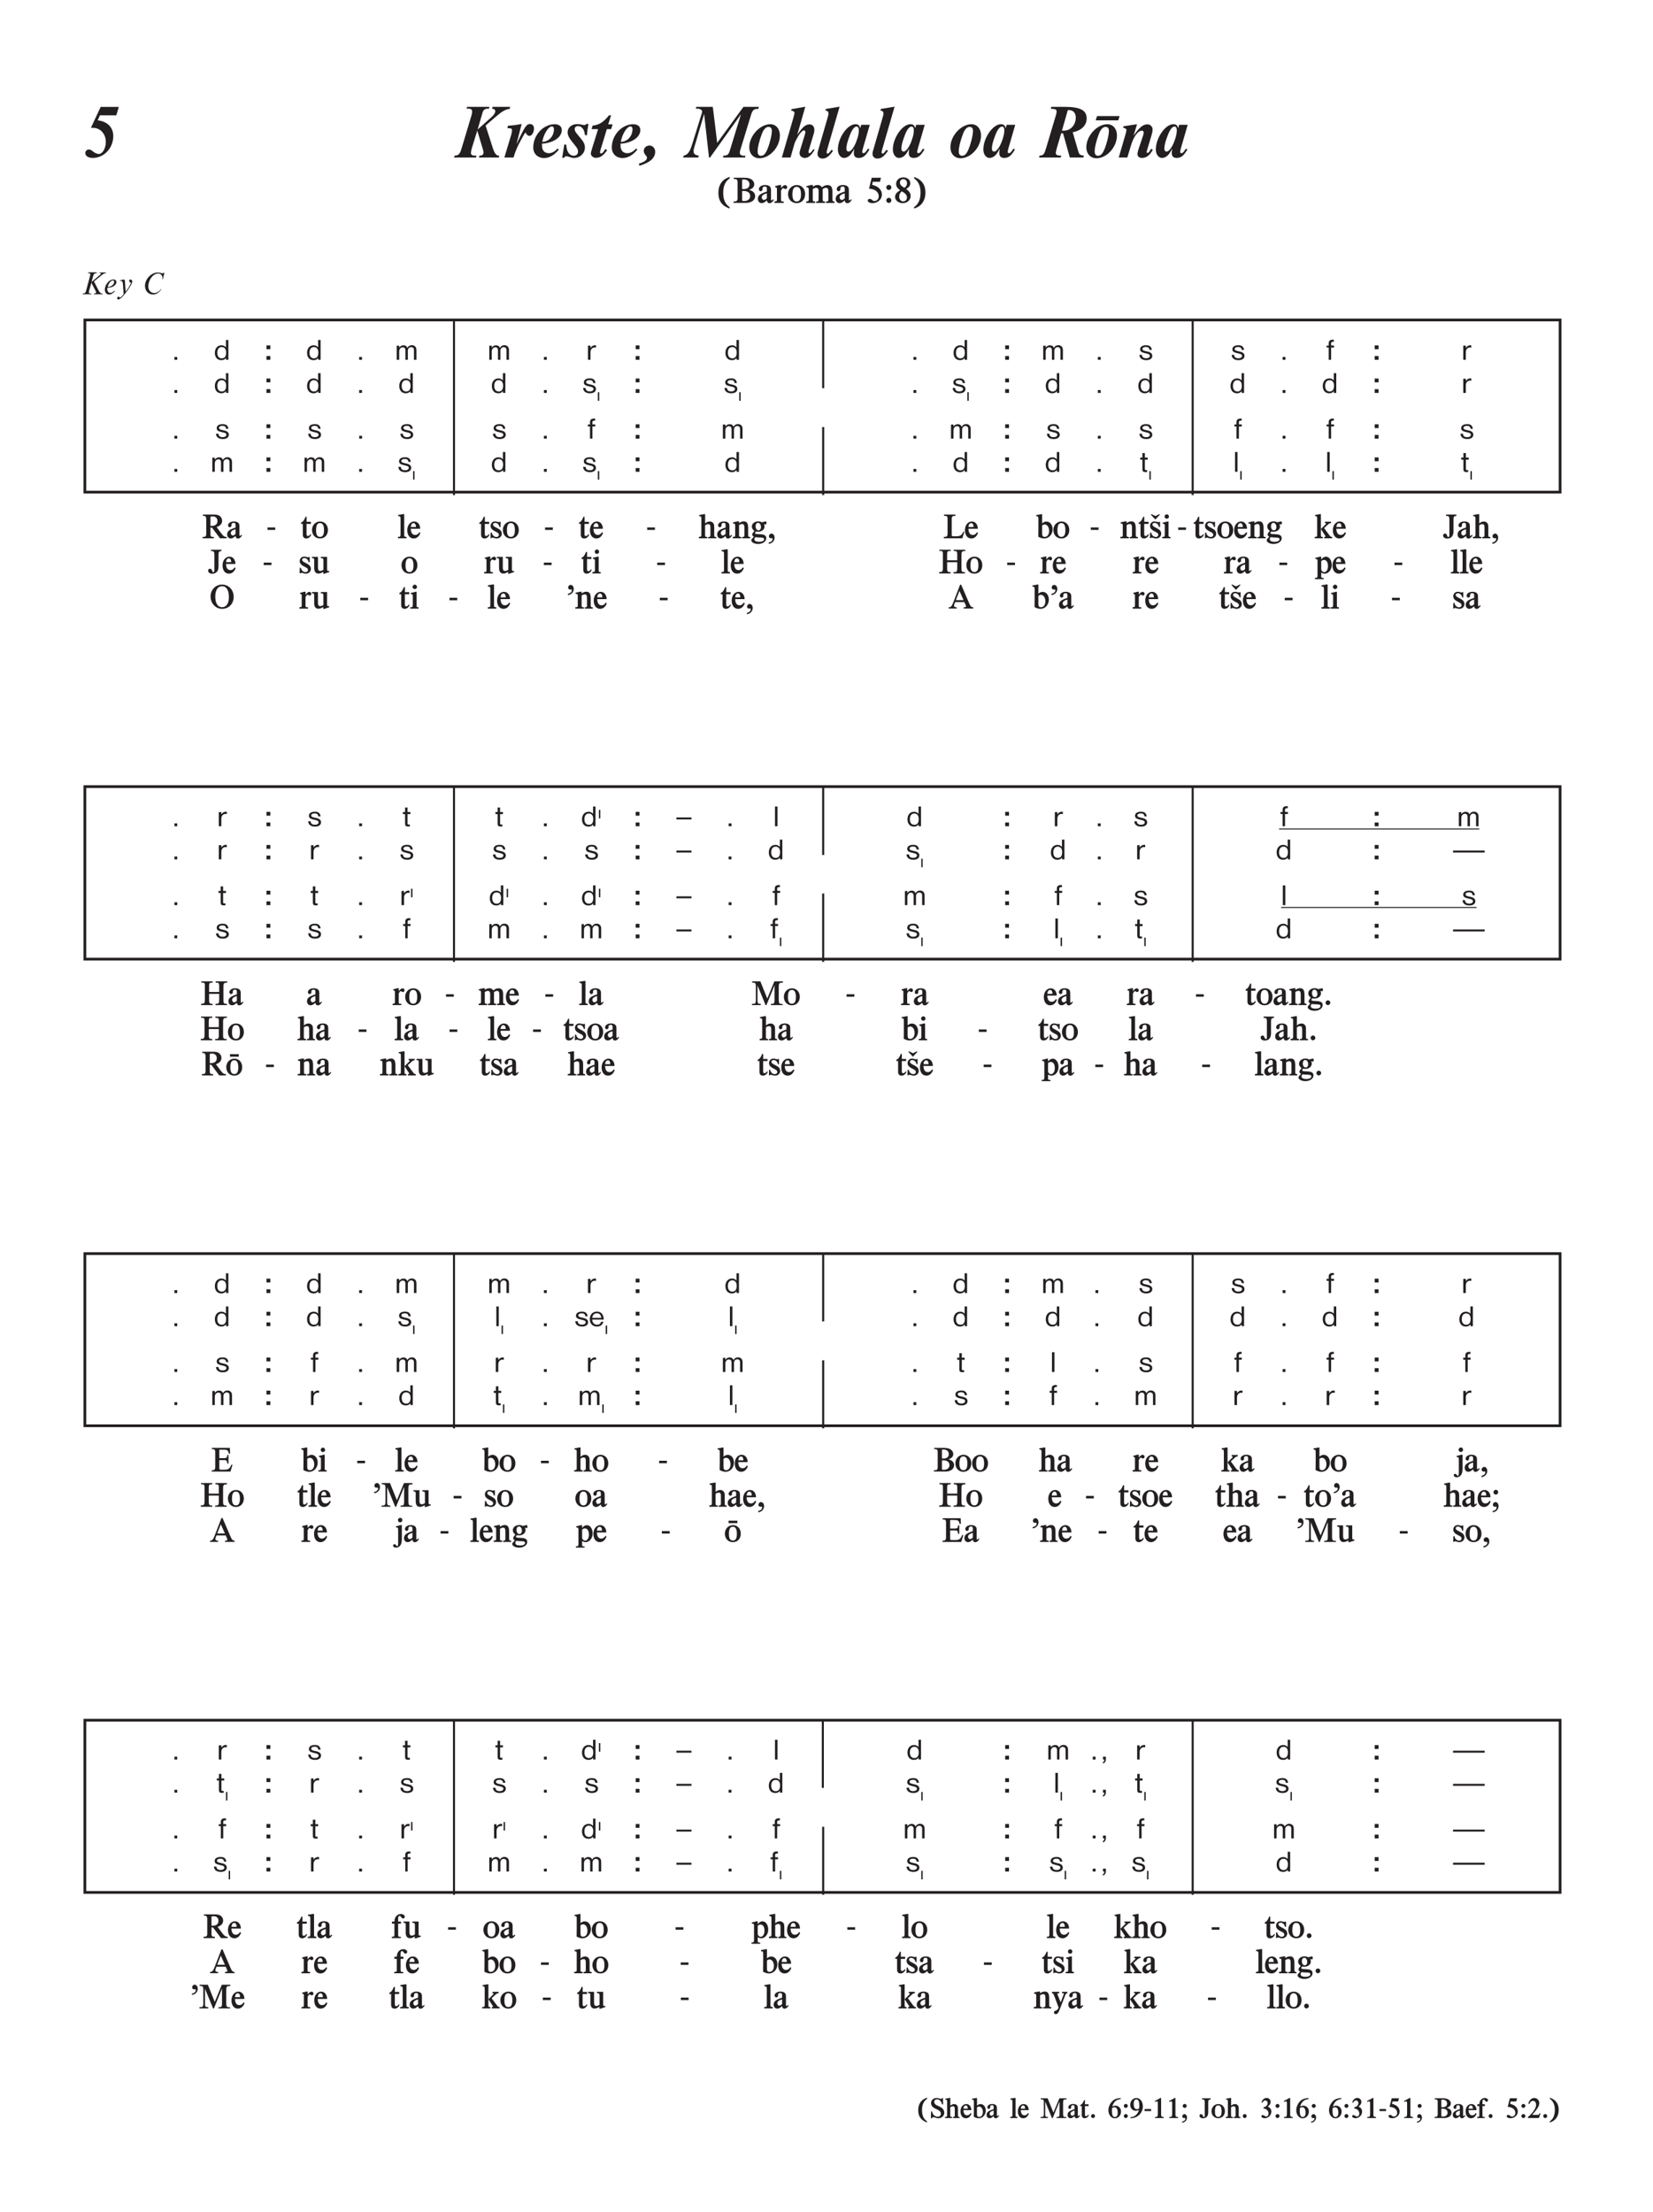 <svg xmlns="http://www.w3.org/2000/svg" xmlns:xlink="http://www.w3.org/1999/xlink" width="100%" viewBox="0 0 481.4 644.11" version="1.2" preserveAspectRatio="xMinYMin slice">
<style type="text/css">
.c0{overflow:visible}
.c1{fill:none;stroke-width:.598;stroke-linejoin:miter;stroke:rgb(13.725%,12.157%,12.549%);stroke-opacity:1;stroke-miterlimit:10;}
.c2{fill:none;stroke-width:.299;stroke-linejoin:miter;stroke:rgb(13.725%,12.157%,12.549%);stroke-opacity:1;stroke-miterlimit:10;}
</style>
<defs>
<symbol class="c0" id="A">
<path d="M1.359,0L1.359-.828L.531-.828L.531,0ZM1.359,0"/>
</symbol>
<symbol class="c0" id="B">
<path d="M4.219,0L4.219-5.75L3.5-5.75L3.5-3.641C3.094-4.062 2.734-4.219 2.188-4.219C1.047-4.219 .281-3.344 .281-2.016C.281-.719 1,.109 2.141,.109C2.766,.109 3.172-.078 3.531-.516L3.531,0ZM3.562-2.109C3.562-.984 3.141-.422 2.281-.422C1.453-.422 .984-1.031 .984-2.047C.984-3.078 1.453-3.703 2.266-3.703C3.094-3.703 3.562-3.125 3.562-2.109ZM3.562-2.109"/>
</symbol>
<symbol class="c0" id="C">
<path d="M6.266,0L6.266-2.703C6.266-3.25 6.188-3.531 5.984-3.781C5.734-4.094 5.375-4.25 4.938-4.25C4.359-4.25 3.922-3.984 3.625-3.469C3.438-3.969 3.078-4.219 2.516-4.219C2.016-4.219 1.609-4.016 1.25-3.547L1.25-4.109L.531-4.109L.531,0L1.25,0L1.25-2.203C1.25-2.719 1.297-2.906 1.438-3.141C1.641-3.453 1.953-3.641 2.297-3.641C2.578-3.641 2.828-3.5 2.953-3.281C3.031-3.141 3.062-2.969 3.062-2.609L3.062,0L3.766,0L3.766-2.641C3.766-3.234 4.188-3.688 4.734-3.688C5.031-3.688 5.312-3.531 5.438-3.328C5.516-3.188 5.547-3.031 5.547-2.688L5.547,0ZM6.266,0"/>
</symbol>
<symbol class="c0" id="D">
<path d="M2.875-3.547L2.875-4.203C2.734-4.219 2.656-4.234 2.547-4.234C2.062-4.234 1.656-3.984 1.266-3.469L1.266-4.125L.531-4.125L.531,0L1.266,0L1.266-2.172C1.266-3.031 1.766-3.594 2.531-3.594C2.641-3.594 2.719-3.578 2.875-3.547ZM2.875-3.547"/>
</symbol>
<symbol class="c0" id="E">
<path d="M4.047-1.156C4.047-1.766 3.609-2.188 2.766-2.375L2.016-2.547C1.406-2.688 1.188-2.844 1.188-3.141C1.188-3.5 1.578-3.734 2.172-3.734C2.875-3.734 3.156-3.5 3.25-2.875L3.922-2.875C3.766-3.844 3.281-4.234 2.25-4.234C1.172-4.234 .516-3.797 .516-3.062C.516-2.531 .828-2.219 1.547-2.031L2.719-1.734C3.141-1.625 3.344-1.438 3.344-1.141C3.344-.719 2.922-.438 2.266-.438C1.484-.438 1.062-.766 1.031-1.438L.312-1.438C.344-.469 1.078,.109 2.281,.109C3.391,.109 4.047-.359 4.047-1.156ZM4.047-1.156"/>
</symbol>
<symbol class="c0" id="F">
<path d="M2.469-3.562L2.469-4.156L1.625-4.156L1.625-4.891C1.625-5.125 1.844-5.25 2.266-5.25L2.422-5.25L2.422-5.844L2.062-5.844C1.281-5.828 .922-5.5 .922-4.797L.922-4.141L.312-4.141L.312-3.562L.922-3.562L.922,0L1.625,0L1.625-3.562ZM2.469-3.562"/>
</symbol>
<symbol class="c0" id="G">
<path d="M2.516-3.531L2.516-4.141L1.688-4.141L1.688-5.453L.969-5.453L.969-4.141L.344-4.141L.344-3.531L.969-3.531L.969-.797C.969-.141 1.188,.078 1.859,.078C2.031,.078 2.125,.078 2.359,.031L2.359-.531C2.219-.5 2.141-.484 2.062-.484C1.734-.484 1.688-.547 1.688-1.047L1.688-3.531ZM2.516-3.531"/>
</symbol>
<symbol class="c0" id="H">
<path d="M1.312,0L1.312-5.75L.594-5.75L.594,0ZM1.312,0"/>
</symbol>
<symbol class="c0" id="I">
<path d="M4.609-1.984L4.609-2.562L.234-2.562L.234-1.984ZM4.609-1.984"/>
</symbol>
<symbol class="c0" id="J">
<path d="M9.453-1.984L9.453-2.562L.234-2.562L.234-1.984ZM9.453-1.984"/>
</symbol>
<symbol class="c0" id="K">
<path d="M4.344-1.922C4.266-3.438 3.578-4.25 2.359-4.25C1.094-4.25 .266-3.375 .266-2.016C.266-.75 1.094,.109 2.312,.109C3.328,.109 3.953-.344 4.234-1.297L3.578-1.297C3.359-.688 3.016-.422 2.391-.422C1.594-.422 1.047-.969 .938-1.922ZM3.594-2.422L.969-2.422C1.109-3.312 1.562-3.75 2.344-3.75C3.078-3.75 3.547-3.25 3.594-2.422ZM3.594-2.422"/>
</symbol>
<symbol class="c0" id="L">
<path d="M1.375-.047L1.375-.828L.531-.828L.531,0L.922,0C.922,.375 .812,.578 .516,.781L.516,1.172C1.062,1 1.375,.531 1.375-.047ZM1.375-.047"/>
</symbol>
<symbol class="c0" id="M">
<path d="M1.609-3.078L1.609-4.188L.5-4.188L.5-3.078ZM1.609,0L1.609-1.094L.5-1.094L.5,0ZM1.609,0"/>
</symbol>
<symbol class="c0" id="N">
<path d="M.734,0L.734-2.484L.328-2.484L.328,0ZM.734,0"/>
</symbol>
<symbol class="c0" id="O">
<path d="M6.594-6.344L4.703-6.344L4.656-6.188C4.719-6.172 4.766-6.172 4.797-6.172C5.016-6.156 5.125-6.094 5.125-5.969C5.109-5.875 5.125-5.891 4.703-5.531L2.359-3.562L2.859-5.406C3.016-5.953 3.203-6.094 3.844-6.125L3.906-6.375L1.391-6.375L1.344-6.172C1.812-6.172 2-6.078 2-5.812C2-5.688 1.984-5.5 1.922-5.328L.734-.875C.672-.641 .469-.359 .312-.281C.234-.234 .141-.219-.172-.203L-.234,0L2.25,0L2.312-.188C2.203-.203 2.109-.203 2.047-.203C1.703-.219 1.578-.312 1.578-.625C1.578-.734 1.594-.844 1.625-.938L2.312-3.344L3.625-.797C3.672-.703 3.688-.609 3.688-.531C3.688-.328 3.547-.234 3.234-.203C3.203-.203 3.141-.188 3.078-.188L3.031,0L5.578,0L5.609-.172C5.078-.172 4.75-.438 4.391-1.125L3.062-3.734L5.578-5.75C5.906-6.031 6.094-6.109 6.531-6.141ZM6.594-6.344"/>
</symbol>
<symbol class="c0" id="P">
<path d="M3.828-3.562C3.828-3.984 3.469-4.297 2.984-4.297C2.438-4.297 1.938-4.078 1.484-3.625C.859-2.984 .453-2.109 .453-1.359C.453-.516 .953,.094 1.625,.094C2.109,.094 2.484-.062 2.953-.453C3.234-.688 3.391-.859 3.391-.906C3.391-.922 3.391-.938 3.359-.969C3.344-.984 3.297-1.016 3.281-1.016C3.25-1.016 3.219-1 3.188-.969C2.781-.562 2.438-.391 2.031-.391C1.531-.391 1.172-.859 1.172-1.484C1.172-1.625 1.188-1.719 1.25-1.875L1.516-1.906C2.25-1.984 2.578-2.078 2.953-2.297C3.5-2.609 3.828-3.078 3.828-3.562ZM3.172-3.594C3.172-2.828 2.281-2.125 1.297-2.125C1.547-3.156 2.219-4.016 2.797-4.016C3.031-4.016 3.172-3.859 3.172-3.594ZM3.172-3.594"/>
</symbol>
<symbol class="c0" id="Q">
<path d="M4.359-3.688C4.359-4.031 4.141-4.297 3.859-4.297C3.641-4.297 3.469-4.141 3.469-3.922C3.469-3.75 3.594-3.562 3.734-3.484C3.984-3.359 3.953-3.391 3.953-3.266C3.953-3.172 3.875-2.984 3.703-2.641C3.359-1.984 3.094-1.594 2.438-.75L2.234-3.75C2.219-4.047 2.078-4.312 1.969-4.312C1.953-4.312 1.906-4.297 1.844-4.281L.875-4.047C.781-4.031 .766-4 .766-3.938C.766-3.891 .781-3.875 .797-3.875C.812-3.875 .828-3.875 .844-3.875C.875-3.891 .969-3.891 1.047-3.891C1.391-3.891 1.609-3.594 1.641-3.047L1.859-.031C1.594,.312 1.438,.484 1.266,.656C1.062,.844 .828,1.016 .766,1.016C.75,1.016 .734,1 .688,.984C.641,.781 .578,.703 .422,.703C.188,.703-.047,.922-.047,1.156C-.047,1.359 .125,1.516 .328,1.516C.562,1.516 .891,1.312 1.281,.953C1.766,.5 2.672-.625 3.234-1.453C4-2.562 4.359-3.281 4.359-3.688ZM4.359-3.688"/>
</symbol>
<symbol class="c0" id="R">
<path d="M5.859-6.219C5.859-6.25 5.828-6.297 5.781-6.297C5.75-6.297 5.734-6.281 5.703-6.25C5.484-6.094 5.469-6.078 5.344-6.078C5.281-6.078 5.219-6.094 5.172-6.109C4.469-6.297 4.312-6.328 3.891-6.328C2.047-6.328 .219-4.391 .219-2.438C.219-.984 1.203,.078 2.562,.078C3.359,.078 4.203-.375 4.719-1.109C4.797-1.219 4.859-1.297 4.875-1.312C4.922-1.359 4.938-1.406 4.938-1.438C4.938-1.469 4.906-1.5 4.875-1.5C4.828-1.5 4.797-1.453 4.75-1.375C4.359-.781 3.594-.344 2.953-.344C1.922-.344 1.188-1.141 1.188-2.234C1.188-4.188 2.578-6.031 4.047-6.031C4.812-6.031 5.312-5.5 5.312-4.703C5.312-4.656 5.297-4.594 5.297-4.562C5.281-4.5 5.266-4.453 5.266-4.422C5.266-4.359 5.297-4.312 5.344-4.312C5.391-4.312 5.422-4.375 5.453-4.516L5.844-6.094C5.859-6.156 5.859-6.203 5.859-6.219ZM5.859-6.219"/>
</symbol>
<symbol class="c0" id="S">
<path d="M10.297-14.734L5.016-14.734L2.172-8.641L2.734-8.641C4.922-8.641 6.516-6.906 6.516-4.531C6.516-2.672 5.562-1.031 4.5-1.031C4.016-1.031 3.469-1.25 2.969-1.625C2.047-2.312 2.016-2.328 1.531-2.328C.984-2.328 .547-1.859 .547-1.281C.547-.453 1.422,.125 2.719,.125C6,.125 8.688-2.734 8.688-6.234C8.688-8.781 6.984-10.5 4.141-10.828L4.812-12.281L9.578-12.281ZM10.297-14.734"/>
</symbol>
<symbol class="c0" id="T">
<path d="M16.266-14.75L11.125-14.75L11-14.203C11.594-14.188 11.922-13.922 11.922-13.469C11.922-12.984 11.562-12.406 10.828-11.75L6.797-8.156L8.234-13.109C8.453-13.828 8.906-14.203 9.578-14.203L10.094-14.203L10.203-14.75L3.703-14.75L3.578-14.219L4.172-14.219C4.828-14.219 5.203-13.922 5.203-13.438C5.203-13.094 5.125-12.703 4.984-12.188L2.312-3.281C2.047-2.391 1.844-1.766 1.734-1.547C1.438-.938 .984-.594 .391-.578L.094-.547L-.062,0L6.328,0L6.453-.547L5.938-.547C5.203-.547 4.844-.812 4.844-1.344C4.844-1.656 4.953-2.172 5.109-2.734L6.688-7.828L8.375-2.234C8.453-1.938 8.516-1.656 8.516-1.438C8.516-.953 8.109-.547 7.625-.547L7.328-.547L7.172,0L12.969,0L13.078-.547L12.828-.547C12.25-.547 11.688-1.312 11.266-2.609L9.109-9.312L12.172-11.953C14-13.516 15.031-14.078 16.141-14.156ZM16.266-14.75"/>
</symbol>
<symbol class="c0" id="U">
<path d="M9.281-8.5C9.281-9.219 8.812-9.75 8.141-9.75C7.094-9.75 6.625-9.078 4.172-3.844L5.688-9.75C3.875-9.438 3.328-9.359 1.688-9.234L1.547-8.531L2.062-8.531C2.672-8.5 2.891-8.344 2.891-7.891C2.891-7.594 2.812-7.141 2.656-6.625L.656,0L3.328,0C3.625-1.031 3.875-1.734 4.281-2.672C4.734-3.703 4.688-3.625 6-6.016C6.469-6.891 6.688-7.203 6.828-7.203C6.906-7.203 6.953-7.141 7.047-6.922C7.203-6.547 7.578-6.297 7.938-6.297C8.672-6.297 9.281-7.297 9.281-8.5ZM9.281-8.5"/>
</symbol>
<symbol class="c0" id="V">
<path d="M8.828-8.016C8.828-9.047 8.031-9.688 6.766-9.688C3.438-9.688 .516-6.531 .516-2.922C.516-1.094 1.797,.156 3.688,.156C5.188,.156 6.719-.719 7.953-2.297L7.609-2.625C6.75-1.703 5.922-1.25 5.062-1.25C3.828-1.25 3.062-2.062 3.062-3.422L3.062-4.016C6.469-4.266 8.828-5.922 8.828-8.016ZM6.547-8.266C6.547-6.219 5.047-4.562 3.141-4.562C3.578-6.922 4.922-9.047 5.984-9.047C6.312-9.047 6.547-8.703 6.547-8.266ZM6.547-8.266"/>
</symbol>
<symbol class="c0" id="W">
<path d="M8.234-9.75L7.656-9.797C7.438-9.531 7.281-9.438 7.031-9.438C6.906-9.438 6.75-9.453 6.594-9.5C5.875-9.672 5.438-9.734 4.953-9.734C3.359-9.734 2.172-8.719 2.172-7.375C2.172-6.547 2.531-5.781 3.359-4.734L4.469-3.344C5.016-2.688 5.203-2.234 5.203-1.719C5.203-.984 4.719-.516 3.984-.516C2.672-.516 1.859-1.719 1.781-3.734L1.203-3.797L.594,.047L1.125,.125C1.281-.234 1.438-.359 1.781-.359C1.984-.359 2.203-.312 2.391-.25C3.25,.047 3.562,.125 4.031,.125C5.781,.125 7.203-1.219 7.203-2.875C7.203-3.797 6.891-4.484 6.031-5.516L5.047-6.703C4.391-7.5 4.234-7.797 4.234-8.281C4.234-8.797 4.625-9.156 5.203-9.156C6.297-9.156 7.109-8.094 7.203-6.531L7.797-6.469C7.906-7.75 7.953-8.203 8.234-9.75ZM8.234-9.75"/>
</symbol>
<symbol class="c0" id="X">
<path d="M7.312-9.656L6.031-9.656L6.875-12.281L6.281-12.281C4.625-10.25 3.312-9.438 1.5-9.297L1.188-8.266L3.094-8.266L1.328-2.609C1.109-1.938 .984-1.391 .984-1.141C.984-.5 1.656,.094 2.422,.094C3.688,.094 4.656-.547 5.734-2.156L5.219-2.469C4.547-1.438 4.281-1.172 3.922-1.172C3.781-1.172 3.656-1.312 3.656-1.484C3.656-1.656 3.703-1.906 3.781-2.156L5.641-8.266L6.906-8.266ZM7.312-9.656"/>
</symbol>
<symbol class="c0" id="Y">
<path d="M4.797-1.688C4.797-2.688 4.062-3.484 3.125-3.484C2.219-3.484 1.469-2.797 1.469-1.953C1.469-1.578 1.625-1.125 1.906-.812C2.422-.156 2.391-.219 2.391,.141C2.391,.766 1.703,1.266 .016,1.812L.219,2.391C3.281,1.484 4.797,.156 4.797-1.688ZM4.797-1.688"/>
</symbol>
<symbol class="c0" id="Z">
<path d="M21.859-14.75L17.375-14.75L9.734-4.266L8.453-14.75L3.656-14.75L3.469-14.219L4.016-14.219C4.734-14.219 5.344-13.844 5.344-13.391C5.344-13.297 5.312-13.109 5.25-12.891L2.766-4.891C1.766-1.562 1.312-.891-.062-.516L-.172,0L4.203,0L4.359-.547C3.25-.719 2.844-1.062 2.844-1.875C2.844-2.141 2.891-2.391 2.969-2.656L5.922-12.688L7.344,.016L7.641,.016L16.656-12.594L13.422-2.062C13.031-.812 12.766-.594 11.516-.516L11.422,0L17.844,0L17.969-.516L17.422-.516C16.75-.516 16.312-.844 16.312-1.391C16.312-1.578 16.359-1.859 16.453-2.172L19.641-12.578C20.016-13.75 20.406-14.125 21.359-14.141L21.719-14.156ZM21.859-14.75"/>
</symbol>
<symbol class="c0" id="a">
<path d="M9.391-6.406C9.391-8.375 8.25-9.688 6.594-9.688C3.562-9.688 .469-6.297 .469-2.969C.469-1.094 1.688,.219 3.406,.219C6.453,.219 9.391-3.047 9.391-6.406ZM7.047-7.781C7.047-6.516 6.453-4.094 5.766-2.438C5.172-1.031 4.656-.5 3.875-.5C3.234-.5 2.906-.938 2.906-1.781C2.906-2.969 3.359-4.844 4.172-6.969C4.672-8.25 5.406-8.984 6.141-8.922C6.734-8.875 7.047-8.484 7.047-7.781ZM7.047-7.781"/>
</symbol>
<symbol class="c0" id="b">
<path d="M10.156-2.219L9.812-2.438C9.219-1.578 8.875-1.25 8.609-1.266C8.469-1.266 8.359-1.406 8.359-1.562C8.359-1.703 8.406-1.984 8.531-2.359L9.891-6.891C10.016-7.281 10.078-7.672 10.078-8.094C10.078-8.984 9.516-9.641 8.734-9.641C7.5-9.641 6.734-8.984 5.094-6.609L7.438-14.781L3.422-14.078L3.312-13.672C3.938-13.609 4.297-13.328 4.297-12.922C4.297-12.766 4.094-11.984 3.797-10.953L.609,0L3.141,0L4.297-4.062C4.453-4.562 5.125-5.875 5.688-6.688C6.203-7.438 6.719-7.906 7.047-7.891C7.281-7.875 7.469-7.672 7.469-7.422C7.469-7.219 7.406-6.922 7.281-6.547L5.938-2.172C5.812-1.781 5.766-1.438 5.766-1.203C5.766-.5 6.453,.125 7.266,.125C8.312,.125 9.094-.516 10.156-2.219ZM10.156-2.219"/>
</symbol>
<symbol class="c0" id="c">
<path d="M7.188-14.797L3.203-14.141L3.047-13.688C3.688-13.609 3.953-13.328 3.953-12.766C3.953-12.5 4.016-12.781 3.609-11.297L1.125-2.734C.766-1.5 .766-1.5 .766-1.031C.766-.234 1.359,.312 2.234,.312C3.281,.312 4.203-.375 5.266-1.953L4.844-2.25C4.062-1.25 3.922-1.109 3.703-1.125C3.531-1.141 3.406-1.281 3.406-1.484C3.406-1.625 3.469-1.922 3.562-2.297ZM7.188-14.797"/>
</symbol>
<symbol class="c0" id="d">
<path d="M10-9.516L7.516-9.516L7.219-8.5C7.047-9.359 6.656-9.688 5.812-9.688C3.484-9.688 .719-5.719 .719-2.328C.719-.953 1.484,.125 2.5,.125C3.266,.125 4.016-.312 4.578-1.062C4.828-1.406 4.906-1.562 5.5-2.547C5.391-1.984 5.359-1.703 5.359-1.281C5.359-.359 5.844,.125 6.766,.125C8.078,.125 8.844-.5 9.938-2.391L9.438-2.531C8.766-1.469 8.547-1.266 8.141-1.266C7.953-1.266 7.797-1.406 7.797-1.562C7.797-1.797 7.906-2.281 8.078-2.891ZM6.828-7.953C6.828-7.266 6.688-6.469 6.438-5.672L6.234-5.078C5.609-3.172 4.578-1.719 3.844-1.719C3.469-1.719 3.203-2.031 3.203-2.531C3.203-3.375 3.422-4.391 3.922-5.719L4.219-6.531C4.812-8.109 5.547-9.062 6.203-9.016C6.594-9 6.828-8.578 6.828-7.953ZM6.828-7.953"/>
</symbol>
<symbol class="c0" id="e">
<path d="M13.797-11.359C13.797-13.781 11.938-14.75 7.281-14.75L3.5-14.75L3.344-14.203C4.797-14.109 5.047-13.984 5.047-13.359C5.047-13.109 4.984-12.812 4.891-12.484L2.078-3.047C1.422-.828 1.266-.656 .078-.531L-.078,0L6.25,0L6.422-.531C6.234-.547 6.094-.547 6-.547C5.172-.594 4.797-.828 4.797-1.344C4.797-1.516 4.922-2.094 5.141-2.875L6.375-7.047L6.922-7.047L8.891,0L12.828,0L12.984-.547C11.797-.688 11.625-.844 11.297-1.984L9.734-7.359C12.25-7.828 13.797-9.359 13.797-11.359ZM10.625-11.656C10.625-9.453 9.109-7.797 7.109-7.812L6.594-7.812L8.312-13.812L8.672-13.812C9.859-13.812 10.625-12.953 10.625-11.656ZM10.625-11.656"/>
</symbol>
<symbol class="c0" id="f">
<path d="M3.391-1.625L-3.172-1.625L-3.562-.375L3.016-.375ZM3.391-1.625"/>
</symbol>
<symbol class="c0" id="g">
<path d="M10.531-2.281L10.062-2.531C9.953-2.391 9.891-2.281 9.859-2.219C9.484-1.578 9.203-1.312 8.969-1.328C8.828-1.344 8.734-1.438 8.734-1.609C8.734-1.656 8.812-1.938 8.906-2.297L10.172-6.531C10.375-7.203 10.469-7.781 10.469-8.203C10.469-8.984 9.781-9.656 8.984-9.656C7.688-9.656 6.625-8.797 4.922-6.344L5.938-9.688L2-9.094L1.859-8.672C2.531-8.562 2.844-8.328 2.844-7.969C2.844-7.797 2.766-7.422 2.641-6.969L.609,0L3.109,0L4.172-3.516C4.953-6.109 6.219-7.828 7.344-7.828C7.641-7.828 7.875-7.594 7.875-7.312C7.875-7.078 7.797-6.75 7.688-6.344L6.375-2.453C6.172-1.844 6.062-1.281 6.062-.984C6.062-.312 6.578,.125 7.359,.125C8.688,.125 9.703-.656 10.531-2.281ZM10.531-2.281"/>
</symbol>
<symbol class="c0" id="h">
<path d="M4.125-7.156L4.125-7.562C1.969-6.922 .828-5.297 .828-2.906C.828-.594 1.875,.859 4.094,1.641L4.094,1.219C2.828,.359 2.234-.969 2.234-2.922C2.234-4.922 2.844-6.297 4.125-7.156ZM4.125-7.156"/>
</symbol>
<symbol class="c0" id="i">
<path d="M6.469-1.984C6.469-2.875 5.797-3.547 4.656-3.812C5.656-4.078 6.203-4.656 6.203-5.453C6.203-6 5.828-6.609 5.281-6.922C4.75-7.219 4.094-7.344 2.938-7.344L.219-7.344L.219-6.953L.609-6.953C1.062-6.953 1.344-6.656 1.344-6.156L1.344-1.25C1.344-.766 1.047-.438 .656-.438L.172-.438L.172-.016L3.828-.016C5.359-.016 6.469-.828 6.469-1.984ZM4.812-5.406C4.812-4.531 4.203-4.031 3.141-4.031C2.953-4.031 2.875-4.031 2.672-4.078L2.672-6.797C2.875-6.812 3.078-6.828 3.203-6.828C4.172-6.828 4.812-6.25 4.812-5.406ZM5.016-1.984C5.016-1.141 4.328-.562 3.328-.562C3.156-.562 3.016-.562 2.672-.625L2.672-3.453C2.844-3.469 2.906-3.484 3.078-3.484C4.312-3.484 5.016-2.938 5.016-1.984ZM5.016-1.984"/>
</symbol>
<symbol class="c0" id="j">
<path d="M4.859-.875L4.641-1.094C4.469-.859 4.328-.734 4.203-.734C4.078-.734 4.016-.859 4.016-1.109L4.016-3.578C4.016-4.234 3.938-4.516 3.688-4.766C3.406-5.047 2.891-5.219 2.328-5.219C1.25-5.219 .484-4.688 .484-3.969C.484-3.656 .734-3.391 1.016-3.391C1.297-3.391 1.547-3.656 1.547-3.969L1.547-4.281C1.547-4.547 1.844-4.781 2.234-4.781C2.641-4.781 2.812-4.594 2.812-4.156L2.812-3.312C.812-2.672 .188-2.156 .188-1.172C.188-.453 .656,.062 1.312,.062C1.781,.062 2.172-.156 2.797-.719C2.922-.156 3.141,.078 3.562,.078L3.594,.078C4.031,.078 4.422-.219 4.859-.875ZM2.812-1.344C2.406-.969 2.203-.859 1.938-.859C1.609-.859 1.312-1.234 1.312-1.625C1.312-2.141 1.812-2.516 2.812-2.797ZM2.812-1.344"/>
</symbol>
<symbol class="c0" id="k">
<path d="M3.859-4.594C3.859-4.938 3.625-5.172 3.25-5.172C2.875-5.172 2.594-4.969 2.078-4.312L2.078-5.219L1.719-5.219C1.125-5.078 .953-5.031 .344-4.891L.391-4.547C.828-4.469 .875-4.422 .875-4.078L.875-1.016C.875-.578 .766-.453 .422-.453L.156-.453L.156,0L2.859,0L2.859-.422L2.531-.422C2.188-.422 2.062-.531 2.062-.875L2.062-3.578C2.125-3.688 2.172-3.766 2.203-3.828C2.406-4.172 2.562-4.312 2.734-4.312C2.781-4.312 2.844-4.297 2.891-4.266C3.156-4.062 3.203-4.047 3.391-4.047C3.656-4.047 3.859-4.281 3.859-4.594ZM3.859-4.594"/>
</symbol>
<symbol class="c0" id="l">
<path d="M5.109-2.562C5.109-4.109 4.094-5.203 2.672-5.203C1.234-5.203 .125-4.047 .125-2.562C.125-1.031 1.172,.062 2.641,.062C4.094,.062 5.109-1.016 5.109-2.562ZM3.891-2.484C3.891-1.078 3.484-.422 2.641-.422C1.812-.422 1.406-1.062 1.406-2.438C1.406-4.031 1.781-4.688 2.641-4.688C3.484-4.688 3.891-3.984 3.891-2.484ZM3.891-2.484"/>
</symbol>
<symbol class="c0" id="m">
<path d="M8.391,0L8.391-.406L8.234-.406C7.922-.406 7.781-.609 7.781-1.141L7.781-3.344C7.781-4.625 7.344-5.188 6.344-5.188C5.797-5.188 5.266-4.984 4.75-4.547C4.344-5.047 4.031-5.219 3.484-5.219C2.969-5.219 2.578-5.078 2.094-4.703L2.094-5.219L1.562-5.219C.969-5.062 .781-5.016 .172-4.875L.219-4.547L.359-4.547C.766-4.547 .891-4.344 .891-3.688L.891-1.094C.891-.656 .75-.453 .422-.453L.141-.453L.141,0L2.766,0L2.766-.422L2.547-.422C2.156-.422 2.062-.531 2.062-1.062L2.062-4.031C2.484-4.312 2.703-4.406 3-4.406C3.516-4.406 3.766-4.094 3.766-3.422L3.75-1.062C3.75-.531 3.672-.422 3.188-.422L3.047-.422L3.047,0L5.641,0L5.641-.422L5.422-.422C5.078-.422 4.953-.562 4.953-.969L4.953-4.062C5.016-4.094 5.078-4.109 5.094-4.141C5.5-4.344 5.641-4.406 5.906-4.406C6.391-4.406 6.609-4.062 6.609-3.312L6.609-.953C6.609-.594 6.469-.422 6.172-.422L5.906-.422L5.906,0ZM8.391,0"/>
</symbol>
<symbol class="c0" id="n">
<path d="M4.688-2.406C4.688-3.828 3.625-4.891 1.844-5.25L2.031-6.156L4.109-6.156L4.422-7.328L1.719-7.328L.938-4.141C2.656-4.078 3.766-3.203 3.766-1.922C3.766-1.125 3.25-.562 2.5-.562C2.297-.562 2.047-.656 1.906-.781C1.547-1.109 1.406-1.172 1.094-1.172C.812-1.172 .562-.953 .562-.703C.562-.266 1.141,.062 1.922,.062C3.469,.062 4.688-1.031 4.688-2.406ZM4.688-2.406"/>
</symbol>
<symbol class="c0" id="o">
<path d="M2.172-4.516C2.172-4.922 1.844-5.25 1.453-5.25C1.031-5.25 .688-4.922 .688-4.516C.688-4.109 1.031-3.766 1.422-3.766C1.828-3.766 2.172-4.109 2.172-4.516ZM2.172-.734C2.172-1.156 1.859-1.484 1.453-1.484C1.031-1.484 .688-1.156 .688-.75C.688-.344 1.031,0 1.422,0C1.828,0 2.172-.328 2.172-.734ZM2.172-.734"/>
</symbol>
<symbol class="c0" id="p">
<path d="M4.906-2.031C4.906-2.781 4.531-3.359 3.594-4.047C4.469-4.562 4.797-5.047 4.797-5.734C4.797-6.719 3.938-7.438 2.734-7.438C1.547-7.438 .672-6.625 .672-5.562C.672-4.844 .953-4.375 1.828-3.688C1.203-3.25 1.172-3.219 .984-3.062C.594-2.734 .359-2.234 .359-1.781C.359-.75 1.359,.062 2.625,.062C3.906,.062 4.906-.859 4.906-2.031ZM3.844-5.75C3.844-5.156 3.625-4.781 3.078-4.406C3.078-4.391 2.938-4.469 2.672-4.656C2.422-4.812 2.359-4.859 2.266-4.938C1.938-5.234 1.781-5.531 1.781-5.906C1.781-6.5 2.172-6.922 2.75-6.922C3.391-6.922 3.844-6.438 3.844-5.75ZM3.828-1.562C3.828-.938 3.344-.438 2.75-.438C2.047-.438 1.578-1 1.578-1.844C1.578-2.5 1.812-2.969 2.328-3.375C2.328-3.375 2.438-3.312 2.703-3.156C2.969-2.984 3.016-2.953 3.125-2.859C3.609-2.469 3.828-2.062 3.828-1.562ZM3.828-1.562"/>
</symbol>
<symbol class="c0" id="q">
<path d="M3.641-3.016C3.641-5.297 2.562-6.781 .359-7.562L.359-7.125C1.578-6.312 2.219-4.922 2.219-3.047C2.219-1.031 1.609,.359 .328,1.234L.328,1.625C2.391,1.094 3.641-.656 3.641-3.016ZM3.641-3.016"/>
</symbol>
<symbol class="c0" id="r">
<path d="M3.234-5.609L3.234-5.938C1.547-5.422 .641-4.156 .641-2.281C.641-.469 1.469,.672 3.203,1.281L3.203,.953C2.219,.281 1.75-.766 1.75-2.297C1.75-3.859 2.234-4.938 3.234-5.609ZM3.234-5.609"/>
</symbol>
<symbol class="c0" id="s">
<path d="M4.062-1.547C4.062-2.297 3.578-2.938 2.703-3.328L2-3.656C1.422-3.906 1.125-4.266 1.125-4.703C1.125-5.141 1.453-5.453 1.938-5.453C2.672-5.453 3.203-4.906 3.422-3.969L3.719-3.969L3.672-5.844L3.406-5.844C3.375-5.656 3.281-5.594 3.094-5.594C2.969-5.594 2.938-5.594 2.562-5.719C2.328-5.797 2.078-5.844 1.859-5.844C.906-5.844 .203-5.219 .203-4.375C.203-3.688 .625-3.141 1.391-2.781L2.141-2.422C2.75-2.141 3.062-1.75 3.062-1.281C3.062-.734 2.703-.391 2.125-.391C1.328-.391 .656-1.016 .484-1.922L.203-1.922L.156,.078L.484,.078C.578-.188 .656-.266 .844-.266C.953-.266 1.078-.234 1.188-.203C1.938,.031 2.031,.062 2.391,.062C3.297,.062 4.062-.672 4.062-1.547ZM4.062-1.547"/>
</symbol>
<symbol class="c0" id="t">
<path d="M4.359,0L4.359-.312L4.234-.312C3.938-.312 3.859-.422 3.859-.922L3.859-2.688C3.859-3.125 3.828-3.312 3.719-3.531C3.547-3.859 3.188-4.078 2.797-4.078C2.391-4.078 1.984-3.906 1.641-3.594L1.641-5.859L1.359-5.859C.844-5.766 .703-5.719 .172-5.625L.188-5.344L.375-5.344C.609-5.344 .703-5.203 .703-4.875L.703-.828C.703-.484 .594-.344 .297-.344L.094-.344L.094,0L2.172,0L2.172-.328L1.953-.328C1.703-.328 1.625-.453 1.625-.828L1.625-3.141C2.016-3.375 2.125-3.422 2.422-3.422C2.797-3.422 2.938-3.203 2.938-2.625L2.938-.781C2.938-.469 2.812-.312 2.562-.312L2.391-.312L2.391,0ZM4.359,0"/>
</symbol>
<symbol class="c0" id="u">
<path d="M3.312-1.281L3.078-1.484C2.781-1 2.469-.797 2.031-.797C1.375-.797 1-1.312 .969-2.312L3.281-2.312C3.266-3.344 2.656-4.078 1.797-4.078C.828-4.078 .109-3.172 .109-1.969C.109-.734 .719,.062 1.688,.062C2.406,.062 3.016-.453 3.312-1.281ZM2.234-2.734L.984-2.734C1.016-3.344 1.266-3.672 1.656-3.672C2.016-3.672 2.234-3.312 2.234-2.734ZM2.234-2.734"/>
</symbol>
<symbol class="c0" id="v">
<path d="M4.094-2.156C4.094-3.266 3.469-4.062 2.609-4.062C2.219-4.062 1.906-3.938 1.547-3.625L1.547-5.844L1.297-5.844C.766-5.734 .609-5.703 .094-5.641L.094-5.344C.562-5.344 .625-5.234 .625-4.625L.625-2.5C.609-1.891 .609-1.406 .594-.375C1.094-.094 1.578,.062 2.062,.062C3.188,.062 4.094-.938 4.094-2.156ZM3.25-1.766C3.25-.906 2.812-.328 2.156-.328C1.719-.328 1.531-.578 1.531-1.125L1.531-3.094C1.766-3.266 1.953-3.344 2.156-3.344C2.781-3.344 3.25-2.672 3.25-1.766ZM3.25-1.766"/>
</symbol>
<symbol class="c0" id="w">
<path d="M3.812-.688L3.641-.859C3.5-.672 3.391-.578 3.297-.578C3.203-.578 3.156-.672 3.156-.859L3.156-2.812C3.156-3.328 3.078-3.547 2.891-3.734C2.672-3.953 2.266-4.094 1.828-4.094C.984-4.094 .375-3.672 .375-3.109C.375-2.875 .578-2.672 .797-2.672C1.016-2.672 1.219-2.875 1.219-3.109L1.203-3.359C1.203-3.578 1.453-3.75 1.75-3.75C2.062-3.75 2.203-3.609 2.203-3.266L2.203-2.594C.641-2.094 .156-1.688 .156-.922C.156-.359 .516,.047 1.031,.047C1.391,.047 1.703-.125 2.188-.562C2.297-.125 2.453,.062 2.797,.062L2.828,.062C3.156,.062 3.469-.172 3.812-.688ZM2.203-1.047C1.891-.766 1.719-.672 1.516-.672C1.266-.672 1.031-.969 1.031-1.281C1.031-1.672 1.422-1.969 2.203-2.188ZM2.203-1.047"/>
</symbol>
<symbol class="c0" id="x">
<path d="M2.172,0L2.172-.344L2.031-.344C1.688-.359 1.625-.422 1.625-.844L1.625-5.859L1.266-5.859C.766-5.766 .609-5.734 .125-5.672L.141-5.375L.297-5.375C.609-5.375 .719-5.203 .719-4.797L.719-.969C.719-.484 .641-.359 .344-.359L.094-.359L.094,0ZM2.172,0"/>
</symbol>
<symbol class="c0" id="y">
<path d="M7.719-5.438L7.719-5.75L5.641-5.75L3.906-1.594L2.219-5.75L.203-5.75L.203-5.453L.391-5.453C.953-5.438 1.109-5.266 1.109-4.672L1.109-1.094C1.109-.562 .938-.312 .547-.312L.156-.312L.156,0L2.312,0L2.312-.312L2.078-.312C1.656-.312 1.516-.5 1.516-1.062L1.516-4.781L3.484,.016L3.688,.016L5.672-4.812L5.672-1.062C5.672-.516 5.516-.297 5.109-.297L4.797-.297L4.797,0L7.672,0L7.672-.281L7.406-.281C6.891-.281 6.719-.5 6.719-1.203L6.719-4.453C6.719-5.234 6.859-5.438 7.469-5.438ZM7.719-5.438"/>
</symbol>
<symbol class="c0" id="z">
<path d="M2.594-.953L2.359-.953C2.188-.672 2-.547 1.766-.547C1.516-.547 1.453-.672 1.453-1.125L1.453-3.484L2.5-3.484L2.5-4L1.453-4L1.453-5.219L1.203-5.219C.844-4.344 .625-4.047 .109-3.797L.109-3.484L.531-3.484L.531-.844C.531-.281 .844,.047 1.391,.047C1.953,.047 2.453-.359 2.594-.953ZM2.594-.953"/>
</symbol>
<symbol class="c0" id="AA">
<path d="M1.688-.578C1.688-.906 1.453-1.156 1.125-1.156C.797-1.156 .547-.906 .547-.594C.547-.266 .797,0 1.109,0C1.438,0 1.688-.266 1.688-.578ZM1.688-.578"/>
</symbol>
<symbol class="c0" id="AB">
<path d="M3.906-1.891C3.906-2.859 3.203-3.609 2.281-3.609C1.984-3.609 1.781-3.547 1.359-3.359C1.75-4.719 2.516-5.391 3.797-5.531L3.828-5.828C3.094-5.797 2.531-5.656 2.062-5.438C1.047-4.922 .219-3.516 .219-2.312C.219-.953 1.031,.078 2.109,.078C3.094,.078 3.906-.812 3.906-1.891ZM2.938-1.516C2.938-.75 2.625-.297 2.109-.297C1.516-.297 1.25-.844 1.25-2.141C1.25-2.406 1.266-2.531 1.281-2.891C1.281-2.906 1.344-2.938 1.438-2.984C1.516-3.031 1.547-3.047 1.578-3.062C1.703-3.125 1.844-3.156 1.969-3.156C2.609-3.156 2.938-2.594 2.938-1.516ZM2.938-1.516"/>
</symbol>
<symbol class="c0" id="AC">
<path d="M1.703-3.547C1.703-3.859 1.453-4.109 1.141-4.109C.812-4.109 .547-3.859 .547-3.547C.547-3.219 .797-2.953 1.109-2.953C1.438-2.953 1.703-3.219 1.703-3.547ZM1.703-.578C1.703-.906 1.453-1.156 1.141-1.156C.797-1.156 .547-.906 .547-.594C.547-.266 .797,0 1.109,0C1.438,0 1.703-.266 1.703-.578ZM1.703-.578"/>
</symbol>
<symbol class="c0" id="AD">
<path d="M3.906-3.406C3.906-4.781 3.078-5.844 2.031-5.844C1.016-5.844 .219-4.969 .219-3.844C.219-2.859 .906-2.125 1.844-2.125C2.141-2.125 2.359-2.172 2.766-2.344C2.359-1.031 1.516-.328 .266-.234L.266,.047L.484,.031C2.391,0 3.906-1.516 3.906-3.406ZM2.859-3.781L2.844-2.844C2.844-2.828 2.75-2.766 2.625-2.703C2.5-2.609 2.328-2.578 2.141-2.578C1.531-2.578 1.234-3.109 1.234-4.25C1.234-4.984 1.531-5.438 2.016-5.438C2.562-5.438 2.859-4.875 2.859-3.781ZM2.859-3.781"/>
</symbol>
<symbol class="c0" id="AE">
<path d="M2.141-2.031L2.141-2.625L.234-2.625L.234-2.031ZM2.141-2.031"/>
</symbol>
<symbol class="c0" id="AF">
<path d="M3.391,0L3.391-.312L3.203-.312C2.797-.312 2.625-.516 2.625-1L2.625-5.844L2.391-5.844C1.719-5.453 1.5-5.328 .766-4.969L.891-4.688L1.031-4.75C1.172-4.828 1.297-4.875 1.391-4.875C1.578-4.875 1.672-4.703 1.672-4.312L1.672-1.297C1.672-.5 1.547-.312 1.031-.312L.828-.312L.828,0ZM3.391,0"/>
</symbol>
<symbol class="c0" id="AG">
<path d="M1.734-3.531C1.734-3.844 1.484-4.109 1.172-4.109C.844-4.109 .578-3.859 .578-3.547C.578-3.219 .828-2.953 1.141-2.953C1.484-2.953 1.734-3.219 1.734-3.531ZM1.828-.141C1.828-.719 1.516-1.141 1.078-1.141C.719-1.141 .453-.844 .453-.469C.453-.203 .641,0 .891,0C.938,0 1-.016 1.062-.016C1.094-.031 1.141-.031 1.172-.031C1.281-.031 1.344,.047 1.344,.188C1.344,.594 1,.906 .391,1.031L.391,1.344C1.203,1.281 1.828,.641 1.828-.141ZM1.828-.141"/>
</symbol>
<symbol class="c0" id="AH">
<path d="M3.359-5.438L3.359-5.75L.812-5.75L.812-5.438L1.016-5.438C1.469-5.438 1.625-5.203 1.625-4.594L1.625-.766C1.625-.438 1.562-.312 1.359-.312C1.25-.312 1.141-.422 1.094-.594C.953-1.016 .812-1.141 .547-1.141C.281-1.141 .094-.953 .094-.688C.094-.266 .516,.062 1.078,.062C2.078,.062 2.641-.562 2.641-1.672L2.641-4.5C2.641-5.234 2.734-5.375 3.359-5.438ZM3.359-5.438"/>
</symbol>
<symbol class="c0" id="AI">
<path d="M4.016-2C4.016-3.219 3.219-4.078 2.094-4.078C.969-4.078 .109-3.172 .109-2.016C.109-.797 .922,.047 2.062,.047C3.203,.047 4.016-.797 4.016-2ZM3.047-1.953C3.047-.844 2.734-.328 2.078-.328C1.422-.328 1.109-.828 1.109-1.922C1.109-3.156 1.391-3.688 2.062-3.688C2.734-3.688 3.047-3.125 3.047-1.953ZM3.047-1.953"/>
</symbol>
<symbol class="c0" id="AJ">
<path d="M3.5-1.859C3.5-2.531 3.203-2.969 2.484-3.359C3.109-3.875 3.297-4.203 3.297-4.703C3.297-5.359 2.781-5.859 2.109-5.859C1.406-5.859 .766-5.266 .625-4.5L.938-4.5C1.109-4.906 1.391-5.125 1.734-5.125C2.141-5.125 2.422-4.797 2.422-4.359C2.422-3.766 1.953-3.281 1.203-3.109L1.203-2.828C2.156-2.641 2.688-2.094 2.688-1.297C2.688-.797 2.406-.453 2-.453C1.828-.453 1.797-.469 1.438-.703C1.266-.812 1.109-.875 .953-.875C.766-.875 .594-.703 .594-.531C.594-.219 1.047,.047 1.578,.047C2.609,.047 3.5-.828 3.5-1.859ZM3.5-1.859"/>
</symbol>
<symbol class="c0" id="AK">
<path d="M3.672-1.891C3.672-3 2.844-3.844 1.453-4.125L1.594-4.828L3.219-4.828L3.469-5.75L1.359-5.75L.734-3.25C2.078-3.203 2.953-2.516 2.953-1.516C2.953-.875 2.547-.438 1.953-.438C1.797-.438 1.609-.516 1.5-.609C1.203-.875 1.109-.922 .859-.922C.641-.922 .438-.75 .438-.547C.438-.203 .891,.047 1.5,.047C2.719,.047 3.672-.797 3.672-1.891ZM3.672-1.891"/>
</symbol>
<symbol class="c0" id="AL">
<path d="M5.078-1.562C5.078-2.25 4.547-2.781 3.656-2.984C4.438-3.203 4.875-3.656 4.875-4.266C4.875-4.703 4.578-5.172 4.141-5.422C3.734-5.656 3.219-5.766 2.297-5.766L.172-5.766L.172-5.453L.484-5.453C.828-5.453 1.047-5.219 1.047-4.828L1.047-.984C1.047-.609 .828-.344 .516-.344L.141-.344L.141-.016L3-.016C4.203-.016 5.078-.656 5.078-1.562ZM3.781-4.234C3.781-3.562 3.297-3.156 2.469-3.156C2.312-3.156 2.25-3.172 2.094-3.203L2.094-5.328C2.25-5.344 2.406-5.359 2.516-5.359C3.281-5.359 3.781-4.906 3.781-4.234ZM3.922-1.562C3.922-.891 3.391-.438 2.609-.438C2.484-.438 2.375-.453 2.094-.5L2.094-2.703C2.234-2.719 2.281-2.734 2.406-2.734C3.375-2.734 3.922-2.312 3.922-1.562ZM3.922-1.562"/>
</symbol>
<symbol class="c0" id="AM">
<path d="M3.266-5.172C3.266-5.547 2.844-5.844 2.312-5.844C1.422-5.844 .734-5.078 .734-4.109L.734-4.016L.141-4.016L.141-3.484L.719-3.484L.719-.844C.719-.422 .656-.344 .312-.344L.094-.344L.094,0L2.312,0L2.312-.312L1.953-.312C1.719-.312 1.641-.469 1.641-.859L1.641-3.484L2.328-3.484L2.328-4.016L1.641-4.016L1.641-4.844C1.641-5.172 1.781-5.375 2-5.375C2.109-5.375 2.219-5.312 2.312-5.172C2.594-4.797 2.672-4.75 2.859-4.75C3.062-4.75 3.266-4.953 3.266-5.172ZM3.266-5.172"/>
</symbol>
<symbol class="c0" id="AN">
<path d="M3.922-1.391L3.656-1.391L3.469-1.094C3.391-.969 3.328-.922 3.203-.922L1.484-.922C2.25-1.797 2.531-2.141 2.797-2.516C3.328-3.234 3.562-3.812 3.562-4.375C3.562-5.188 2.906-5.844 2.078-5.844C1.266-5.844 .5-5.062 .391-4.141L.703-4.141C.922-4.703 1.266-5.016 1.734-5.016C2.266-5.016 2.641-4.531 2.641-3.875C2.641-2.891 1.703-1.484 .234-.281L.234-.016L3.453-.016ZM3.922-1.391"/>
</symbol>
<symbol class="c0" id="AO">
<path d="M2.859-2.359C2.859-4.156 2.016-5.328 .281-5.922L.281-5.594C1.234-4.953 1.734-3.859 1.734-2.391C1.734-.797 1.25,.281 .25,.969L.25,1.281C1.875,.859 2.859-.516 2.859-2.359ZM2.859-2.359"/>
</symbol>
<symbol class="c0" id="AP">
<path d="M7.188,0L7.188-.375C6.562-.406 6.25-.594 5.656-1.406L4.266-3.266C5.359-3.641 5.875-4.234 5.875-5.109C5.875-5.719 5.562-6.266 5.047-6.578C4.609-6.828 4.219-6.906 3.281-6.906L.281-6.906L.281-6.531L.625-6.531C1.016-6.531 1.25-6.188 1.25-5.625L1.25-1.156C1.25-.656 1-.391 .484-.391L.188-.391L.188,0L3.469,0L3.469-.391L3.141-.391C2.672-.391 2.484-.625 2.484-1.172L2.484-3.109L2.922-3.109L5.25,0ZM4.516-5.016C4.516-4.109 3.906-3.594 2.844-3.594L2.484-3.594L2.484-6.312C2.797-6.359 2.953-6.375 3.125-6.375C3.984-6.375 4.516-5.859 4.516-5.016ZM4.516-5.016"/>
</symbol>
<symbol class="c0" id="AQ">
<path d="M4.531-.828L4.312-1.031C4.172-.797 4.031-.688 3.922-.688C3.797-.688 3.75-.797 3.75-1.047L3.75-3.375C3.75-3.984 3.672-4.266 3.438-4.484C3.172-4.75 2.688-4.906 2.172-4.906C1.172-4.906 .438-4.406 .438-3.734C.438-3.453 .688-3.203 .938-3.203C1.203-3.203 1.453-3.453 1.453-3.734L1.438-4.031C1.438-4.281 1.719-4.5 2.094-4.5C2.453-4.5 2.625-4.328 2.625-3.922L2.625-3.125C.75-2.516 .172-2.031 .172-1.094C.172-.422 .609,.062 1.234,.062C1.656,.062 2.016-.141 2.609-.672C2.719-.141 2.922,.078 3.312,.078L3.359,.078C3.75,.078 4.125-.203 4.531-.828ZM2.625-1.266C2.25-.922 2.047-.812 1.812-.812C1.5-.812 1.234-1.156 1.234-1.531C1.234-2.016 1.688-2.375 2.625-2.641ZM2.625-1.266"/>
</symbol>
<symbol class="c0" id="AR">
<path d="M2.547-2.438L2.547-3.156L.281-3.156L.281-2.438ZM2.547-2.438"/>
</symbol>
<symbol class="c0" id="AS">
<path d="M3.094-1.141L2.812-1.141C2.609-.812 2.375-.656 2.094-.656C1.812-.656 1.719-.812 1.719-1.359L1.719-4.188L2.984-4.188L2.984-4.797L1.734-4.797L1.734-6.266L1.422-6.266C1.016-5.219 .734-4.859 .125-4.547L.125-4.188L.641-4.188L.641-1.016C.641-.328 1.016,.062 1.656,.062C2.312,.062 2.906-.438 3.094-1.141ZM3.094-1.141"/>
</symbol>
<symbol class="c0" id="AT">
<path d="M4.766-2.406C4.766-3.859 3.812-4.891 2.484-4.891C1.156-4.891 .125-3.812 .125-2.422C.125-.969 1.094,.062 2.453,.062C3.812,.062 4.766-.953 4.766-2.406ZM3.625-2.344C3.625-1.016 3.25-.406 2.469-.406C1.688-.406 1.312-1 1.312-2.297C1.312-3.797 1.656-4.422 2.453-4.422C3.25-4.422 3.625-3.75 3.625-2.344ZM3.625-2.344"/>
</symbol>
<symbol class="c0" id="AU">
<path d="M2.578,0L2.578-.406L2.422-.406C2-.422 1.922-.516 1.922-1.016L1.922-7.031L1.516-7.031C.922-6.906 .734-6.891 .156-6.812L.156-6.438L.344-6.438C.719-6.438 .844-6.25 .844-5.75L.844-1.156C.844-.578 .766-.422 .406-.422L.109-.422L.109,0ZM2.578,0"/>
</symbol>
<symbol class="c0" id="AV">
<path d="M3.938-1.547L3.656-1.781C3.297-1.203 2.938-.969 2.406-.969C1.625-.969 1.188-1.578 1.141-2.766L3.891-2.766C3.875-4.016 3.156-4.891 2.141-4.891C1-4.891 .125-3.797 .125-2.359C.125-.891 .859,.062 2,.062C2.859,.062 3.578-.531 3.938-1.547ZM2.641-3.281L1.156-3.281C1.203-4.016 1.5-4.406 1.969-4.406C2.391-4.406 2.641-3.969 2.641-3.281ZM2.641-3.281"/>
</symbol>
<symbol class="c0" id="AW">
<path d="M3.484-1.328C3.484-1.984 3.125-2.453 2.281-2.891L1.594-3.25C1.156-3.469 .922-3.734 .922-3.984C.922-4.281 1.203-4.484 1.594-4.484C2.188-4.484 2.75-3.938 2.812-3.281L3.141-3.281L3.141-4.797L2.984-4.797C2.859-4.734 2.781-4.719 2.641-4.719C2.562-4.719 2.453-4.734 2.359-4.75C1.875-4.891 1.766-4.906 1.516-4.906C.781-4.906 .234-4.359 .234-3.609C.234-2.984 .562-2.547 1.328-2.125L2.016-1.766C2.5-1.516 2.641-1.312 2.641-.953C2.641-.656 2.312-.375 1.922-.375C1.25-.375 .641-.969 .594-1.656L.25-1.656L.203-.031L.406-.031C.547-.141 .641-.188 .766-.188C.859-.188 .984-.156 1.094-.125C1.703,.062 1.75,.062 2.016,.062C2.828,.062 3.484-.547 3.484-1.328ZM3.484-1.328"/>
</symbol>
<symbol class="c0" id="AX">
<path d="M5.188,0L5.188-.375L5.031-.375C4.672-.375 4.594-.5 4.594-1.094L4.594-3.219C4.594-3.75 4.562-3.969 4.422-4.234C4.203-4.641 3.797-4.891 3.328-4.891C2.828-4.891 2.359-4.703 1.953-4.312L1.953-7.031L1.609-7.031C1.016-6.906 .828-6.875 .203-6.766L.234-6.406L.438-6.406C.719-6.406 .844-6.25 .844-5.859L.844-1C.844-.578 .703-.422 .359-.422L.109-.422L.109,0L2.578,0L2.578-.391L2.328-.391C2.031-.391 1.938-.547 1.938-1L1.938-3.766C2.391-4.062 2.531-4.109 2.875-4.109C3.312-4.109 3.484-3.844 3.484-3.156L3.484-.938C3.484-.562 3.344-.375 3.047-.375L2.828-.375L2.828,0ZM5.188,0"/>
</symbol>
<symbol class="c0" id="AY">
<path d="M5.234,0L5.234-.375L5.062-.375C4.75-.375 4.625-.547 4.625-1L4.625-2.984C4.625-4.359 4.25-4.922 3.344-4.922C2.906-4.922 2.547-4.797 1.969-4.422L1.969-4.922L1.547-4.922C.969-4.781 .797-4.75 .219-4.641L.25-4.281L.469-4.281C.734-4.281 .844-4.125 .844-3.75L.844-.828C.844-.547 .703-.406 .422-.422L.141-.422L.141,0L2.625,0L2.625-.391L2.406-.391C2.109-.391 1.969-.531 1.969-.875L1.969-3.812C2.281-4.047 2.594-4.156 2.891-4.156C3.359-4.156 3.531-3.859 3.531-3L3.531-.828C3.531-.547 3.375-.375 3.094-.375L2.875-.375L2.875,0ZM5.234,0"/>
</symbol>
<symbol class="c0" id="AZ">
<path d="M4.578-4.156L4.578-4.75C4.516-4.844 4.438-4.906 4.391-4.922C4.391-4.922 4.328-4.906 4.25-4.891L3.266-4.656C2.719-4.891 2.594-4.922 2.219-4.922C1.141-4.922 .328-4.281 .328-3.422C.328-2.906 .562-2.547 1.078-2.141C.578-1.562 .438-1.344 .438-1.078C.438-.844 .531-.719 .906-.453L.562-.062C.203,.328 .172,.359 .172,.594C.172,1.172 1.094,1.656 2.141,1.656C3.516,1.656 4.531,.938 4.531-.016C4.531-.75 4.047-1.094 2.906-1.172L1.781-1.234C1.406-1.266 1.25-1.359 1.25-1.547C1.25-1.672 1.328-1.781 1.547-1.984C1.812-1.922 1.953-1.906 2.156-1.906C3.219-1.906 4.031-2.562 4.031-3.438C4.031-3.656 4-3.812 3.875-4.141L4.25-4.062C4.344-4.047 4.406-4.031 4.406-4.031C4.453-4.047 4.516-4.094 4.578-4.156ZM2.984-3.25C2.984-2.688 2.688-2.312 2.25-2.312C1.766-2.312 1.422-2.812 1.422-3.516C1.422-4.109 1.703-4.5 2.141-4.5C2.625-4.5 2.984-3.969 2.984-3.25ZM3.906,.281C3.906,.734 3.344,1.031 2.438,1.031C1.516,1.031 1.062,.766 1.062,.25C1.062,.031 1.156-.141 1.359-.328C1.719-.266 1.562-.281 2.359-.234L3.078-.203C3.656-.172 3.906-.031 3.906,.281ZM3.906,.281"/>
</symbol>
<symbol class="c0" id="Aa">
<path d="M2.172-.172C2.172-.859 1.797-1.359 1.281-1.359C.875-1.359 .531-1.016 .531-.578C.531-.234 .766,0 1.109,0C1.141,0 1.172,0 1.188-.016C1.328-.047 1.328-.047 1.375-.047C1.516-.047 1.594,.031 1.594,.234C1.594,.719 1.172,1.094 .469,1.234L.469,1.609C1.422,1.547 2.172,.766 2.172-.172ZM2.172-.172"/>
</symbol>
<symbol class="c0" id="Ab">
<path d="M6.141-1.906L5.828-1.906C5.297-.828 4.922-.578 3.672-.578L2.922-.578C2.625-.578 2.453-.672 2.453-.828L2.453-5.562C2.453-6.312 2.625-6.516 3.25-6.516L3.516-6.516L3.516-6.906L.203-6.906L.203-6.531L.516-6.531C1.047-6.531 1.234-6.312 1.234-5.719L1.234-1.344C1.234-.703 1.016-.422 .516-.422L.156-.422L.156,0L5.531,0ZM6.141-1.906"/>
</symbol>
<symbol class="c0" id="Ac">
<path d="M4.875-2.594C4.875-3.922 4.125-4.875 3.094-4.875C2.625-4.875 2.266-4.719 1.828-4.344L1.828-7.016L1.547-7.016C.922-6.891 .734-6.844 .109-6.766L.109-6.422C.656-6.406 .734-6.297 .734-5.562L.734-3C.734-2.266 .734-1.688 .703-.453C1.297-.109 1.875,.062 2.453,.062C3.781,.062 4.875-1.125 4.875-2.594ZM3.859-2.125C3.859-1.094 3.344-.406 2.578-.406C2.047-.406 1.828-.688 1.828-1.344L1.828-3.719C2.094-3.922 2.312-4.016 2.578-4.016C3.312-4.016 3.859-3.203 3.859-2.125ZM3.859-2.125"/>
</symbol>
<symbol class="c0" id="Ad">
<path d="M1.297-1.391L1.156-1.562L.016-1L-1.141-1.562L-1.328-1.406L-.016,.016ZM1.297-1.391"/>
</symbol>
<symbol class="c0" id="Ae">
<path d="M2.062-6.312C2.062-6.672 1.766-6.984 1.422-6.984C1.078-6.984 .781-6.672 .781-6.328C.781-5.969 1.062-5.688 1.422-5.688C1.766-5.688 2.062-5.969 2.062-6.312ZM2.531,0L2.531-.391L2.312-.391C2-.391 1.938-.516 1.938-1.062L1.938-4.906L1.656-4.906C1.047-4.734 .844-4.688 .234-4.562L.297-4.25C.781-4.188 .844-4.094 .844-3.594L.844-1.172C.844-.594 .75-.406 .453-.406L.109-.406L.109,0ZM2.531,0"/>
</symbol>
<symbol class="c0" id="Af">
<path d="M5.203,0L5.203-.359C4.797-.422 4.641-.547 4.281-1.047L2.859-2.969L4-4.016C4.297-4.297 4.531-4.406 4.891-4.438L4.891-4.828L3.109-4.828L3.109-4.438L3.266-4.438C3.359-4.438 3.438-4.375 3.438-4.297C3.438-4.234 3.391-4.141 3.297-4.062L1.922-2.688L1.922-7.031L1.609-7.031C1.016-6.906 .844-6.891 .219-6.781L.25-6.453L.391-6.453C.703-6.453 .844-6.266 .844-5.828L.844-.969C.844-.578 .703-.422 .375-.422L.125-.422L.125,0L2.484,0L2.484-.391L2.266-.391C2.016-.391 1.922-.547 1.922-.938L1.922-2.688L3.203-.719C3.25-.656 3.266-.594 3.266-.531C3.266-.453 3.188-.391 3.094-.391L2.906-.391L2.906,0ZM5.203,0"/>
</symbol>
<symbol class="c0" id="Ag">
<path d="M3.984-6.531L3.984-6.906L.969-6.906L.969-6.516L1.203-6.516C1.734-6.516 1.938-6.25 1.938-5.516L1.938-.922C1.938-.531 1.859-.375 1.609-.375C1.5-.375 1.359-.5 1.297-.703C1.141-1.219 .969-1.375 .641-1.375C.344-1.375 .109-1.141 .109-.828C.109-.312 .609,.078 1.281,.078C2.469,.078 3.141-.672 3.141-2.016L3.141-5.391C3.141-6.297 3.25-6.438 3.984-6.531ZM3.984-6.531"/>
</symbol>
<symbol class="c0" id="Ah">
<path d="M5.141-.391L5.141-.75C5-.703 4.938-.703 4.844-.703C4.578-.703 4.516-.844 4.516-1.344L4.516-4.828L2.703-4.828L2.703-4.438L3.016-4.438C3.328-4.438 3.453-4.234 3.453-3.766L3.453-1.141C3.453-1.062 3.406-1.016 3.281-.953C2.953-.781 2.734-.719 2.531-.719C2.047-.719 1.859-1.031 1.859-1.797L1.859-4.828L.125-4.828L.125-4.438L.344-4.438C.656-4.438 .766-4.312 .766-3.906L.766-1.594C.766-.531 1.203,.031 1.984,.031C2.406,.031 2.859-.125 3.406-.469L3.406,.078L3.734,.078C4.328-.141 4.516-.203 5.141-.391ZM5.141-.391"/>
</symbol>
<symbol class="c0" id="Ai">
<path d="M3.609-4.328C3.609-4.656 3.375-4.875 3.031-4.875C2.688-4.875 2.422-4.672 1.938-4.062L1.938-4.922L1.594-4.922C1.047-4.781 .891-4.734 .328-4.594L.375-4.281C.766-4.203 .812-4.156 .812-3.844L.812-.953C.812-.547 .719-.422 .391-.422L.141-.422L.141,0L2.672,0L2.672-.391L2.359-.391C2.031-.391 1.922-.5 1.922-.828L1.922-3.375C1.969-3.469 2.016-3.547 2.047-3.594C2.234-3.922 2.375-4.062 2.547-4.062C2.594-4.062 2.641-4.031 2.688-4.016C2.953-3.828 2.984-3.812 3.156-3.812C3.406-3.812 3.609-4.031 3.609-4.328ZM3.609-4.328"/>
</symbol>
<symbol class="c0" id="Aj">
<path d="M7.766-6.516L7.766-6.906L4.406-6.906L4.406-6.531L4.672-6.531C5.281-6.531 5.422-6.344 5.422-5.578L5.422-3.828L2.484-3.828L2.484-5.609C2.484-6.312 2.625-6.531 3.141-6.531L3.516-6.531L3.516-6.906L.234-6.906L.234-6.547L.641-6.547C1.109-6.547 1.25-6.344 1.25-5.75L1.25-1.453C1.25-.719 1.047-.422 .562-.422L.172-.422L.172,0L3.5,0L3.5-.375L3.25-.375C2.719-.375 2.484-.656 2.484-1.266L2.484-3.266L5.422-3.266L5.422-1.531C5.422-.625 5.266-.375 4.672-.375L4.344-.375L4.344,0L7.688,0L7.688-.375L7.359-.375C6.859-.375 6.656-.625 6.656-1.312L6.656-5.5C6.656-6.25 6.875-6.516 7.469-6.516ZM7.766-6.516"/>
</symbol>
<symbol class="c0" id="Ak">
<path d="M4.984-2.469C4.984-3.812 4.266-4.875 3.344-4.875C2.812-4.875 2.406-4.656 1.922-4.078L1.922-4.891L1.578-4.891C.969-4.719 .781-4.672 .188-4.547L.25-4.203L.453-4.203C.734-4.203 .844-4.031 .844-3.594L.844,.547C.844,1.078 .719,1.281 .406,1.281L.094,1.281L.094,1.656L2.641,1.656L2.641,1.312L2.391,1.312C2.016,1.312 1.922,1.203 1.922,.812L1.922-.25C2.359-.016 2.609,.062 2.938,.062C4.062,.062 4.984-1.094 4.984-2.469ZM3.891-2.141C3.891-1.094 3.438-.375 2.766-.375C2.328-.375 1.922-.812 1.922-1.281L1.922-3.578C2.172-3.828 2.422-3.938 2.734-3.938C3.453-3.938 3.891-3.25 3.891-2.141ZM3.891-2.141"/>
</symbol>
<symbol class="c0" id="Al">
<path d="M6.859-3.422C6.859-5.484 5.406-7 3.438-7C1.594-7 .125-5.469 .125-3.547C.125-1.531 1.594,.062 3.484,.062C5.422,.062 6.859-1.406 6.859-3.422ZM5.469-3.344C5.469-1.516 4.719-.406 3.484-.406C2.25-.406 1.5-1.562 1.5-3.453C1.5-5.391 2.234-6.531 3.484-6.531C4.75-6.531 5.469-5.375 5.469-3.344ZM5.469-3.344"/>
</symbol>
<symbol class="c0" id="Am">
<path d="M2.359-5.719C2.359-6.406 1.984-6.906 1.469-6.906C1.047-6.906 .734-6.562 .734-6.109C.734-5.797 .969-5.562 1.266-5.562C1.328-5.562 1.391-5.562 1.469-5.578C1.516-5.578 1.547-5.578 1.578-5.578C1.719-5.578 1.797-5.484 1.797-5.328C1.797-4.828 1.375-4.469 .656-4.312L.656-3.953C1.609-4.016 2.359-4.781 2.359-5.719ZM2.359-5.719"/>
</symbol>
<symbol class="c0" id="An">
<path d="M7.125-.016L7.125-.391C6.594-.391 6.344-.625 5.984-1.453L3.609-6.969L3.297-6.969L1.391-2.016C.875-.672 .641-.406-.031-.375L-.031-.016L2.312-.016L2.312-.375C1.781-.375 1.516-.547 1.516-.844C1.516-.938 1.547-1.078 1.594-1.219L1.859-1.906L4.531-1.906L4.984-.875C5.016-.812 5.016-.75 5.016-.703C5.016-.516 4.844-.391 4.594-.391L4.328-.391L4.328-.016ZM4.297-2.469L2.062-2.469L3.109-5.156ZM4.297-2.469"/>
</symbol>
<symbol class="c0" id="Ao">
<path d="M7.828,0L7.828-.375L7.672-.375C7.391-.375 7.266-.578 7.266-1.062L7.266-3.156C7.266-4.359 6.844-4.891 5.906-4.891C5.391-4.891 4.922-4.688 4.422-4.281C4.047-4.75 3.75-4.906 3.25-4.906C2.766-4.906 2.406-4.766 1.953-4.438L1.953-4.906L1.453-4.906C.891-4.766 .734-4.719 .156-4.594L.203-4.281L.344-4.281C.719-4.281 .828-4.094 .828-3.469L.828-1.031C.828-.609 .703-.422 .391-.422L.125-.422L.125,0L2.578,0L2.578-.391L2.375-.391C2-.391 1.922-.5 1.922-1L1.922-3.797C2.312-4.062 2.516-4.141 2.797-4.141C3.266-4.141 3.5-3.844 3.5-3.234L3.5-1C3.5-.5 3.422-.406 2.984-.391L2.828-.391L2.828,0L5.25,0L5.25-.391L5.047-.391C4.719-.391 4.609-.531 4.609-.906L4.609-3.812C4.672-3.844 4.719-3.875 4.75-3.891C5.125-4.094 5.266-4.141 5.516-4.141C5.953-4.141 6.156-3.812 6.156-3.125L6.156-.891C6.156-.547 6.031-.391 5.75-.391L5.516-.391L5.516,0ZM7.828,0"/>
</symbol>
<symbol class="c0" id="Ap">
<path d="M9.172-6.516L9.172-6.906L6.703-6.906L4.641-1.906L2.625-6.906L.234-6.906L.234-6.547L.469-6.547C1.141-6.516 1.312-6.328 1.312-5.609L1.312-1.312C1.312-.672 1.109-.375 .641-.375L.188-.375L.188,0L2.734,0L2.734-.375L2.469-.375C1.969-.375 1.797-.594 1.797-1.266L1.797-5.734L4.156,.016L4.391,.016L6.75-5.781L6.75-1.266C6.75-.625 6.547-.359 6.078-.359L5.703-.359L5.703,0L9.125,0L9.125-.328L8.812-.328C8.188-.328 7.984-.594 7.984-1.438L7.984-5.344C7.984-6.297 8.156-6.516 8.875-6.516ZM9.172-6.516"/>
</symbol>
<symbol class="c0" id="Aq">
<path d="M2.016-.703C2.016-1.078 1.719-1.391 1.344-1.391C.953-1.391 .641-1.094 .641-.719C.641-.312 .938,0 1.312,0C1.703,0 2.016-.312 2.016-.703ZM2.016-.703"/>
</symbol>
<symbol class="c0" id="Ar">
<path d="M1.281,0L1.281-.719L-1.281-.719L-1.281,0ZM1.281,0"/>
</symbol>
<symbol class="c0" id="As">
<path d="M6.219-2L5.875-2C5.359-.75 5.031-.547 3.625-.547L3.047-.547C2.453-.547 2.375-.594 2.375-1L2.375-3.344L3.938-3.344C4.422-3.344 4.672-3.062 4.672-2.547L4.672-2.344L5.047-2.344L5.047-4.844L4.672-4.844L4.672-4.578C4.672-4.141 4.391-3.906 3.844-3.906L2.375-3.906L2.375-6.375L3.734-6.375C4.703-6.375 4.984-6.141 5.141-5.266L5.516-5.266L5.453-6.906L.203-6.906L.203-6.531L.531-6.531C1-6.531 1.188-6.297 1.188-5.734L1.188-1.234C1.188-.688 .906-.375 .438-.375L.156-.375L.156,0L5.625,0ZM6.219-2"/>
</symbol>
<symbol class="c0" id="At">
<path d="M6.031-1.875C6.031-2.703 5.406-3.328 4.344-3.594C5.281-3.844 5.781-4.375 5.781-5.125C5.781-5.656 5.438-6.219 4.922-6.516C4.438-6.797 3.812-6.906 2.734-6.906L.203-6.906L.203-6.547L.562-6.547C1-6.547 1.25-6.266 1.25-5.797L1.25-1.172C1.25-.719 .984-.406 .609-.406L.156-.406L.156-.016L3.562-.016C5-.016 6.031-.781 6.031-1.875ZM4.484-5.094C4.484-4.266 3.906-3.797 2.938-3.797C2.75-3.797 2.672-3.797 2.484-3.844L2.484-6.391C2.672-6.422 2.859-6.422 2.984-6.422C3.891-6.422 4.484-5.891 4.484-5.094ZM4.672-1.875C4.672-1.062 4.031-.531 3.094-.531C2.953-.531 2.812-.531 2.484-.594L2.484-3.25C2.641-3.266 2.719-3.281 2.859-3.281C4.016-3.281 4.672-2.766 4.672-1.875ZM4.672-1.875"/>
</symbol>
<symbol class="c0" id="Au">
<path d="M2.484-6.375C2.484-6.734 2.188-7.031 1.828-7.031C1.5-7.031 1.188-6.719 1.188-6.391C1.188-6 1.469-5.703 1.828-5.703C2.188-5.703 2.484-6 2.484-6.375ZM2.328-.953L2.328-4.906L1.938-4.906C1.344-4.75 1.156-4.688 .562-4.531L.641-4.219L.906-4.219C1.188-4.219 1.25-4.031 1.25-3.219L1.25,.156C1.25,.969 1.188,1.219 .938,1.219C.875,1.219 .797,1.172 .75,1.109C.484,.719 .391,.656 .172,.656C-.031,.656-.234,.844-.234,1.062C-.234,1.406 .141,1.656 .625,1.656C1.219,1.656 1.766,1.312 2.047,.734C2.234,.359 2.328-.172 2.328-.953ZM2.328-.953"/>
</symbol>
<symbol class="c0" id="Av">
<path d="M2.062-4.234C2.062-4.625 1.766-4.938 1.406-4.938C1.016-4.938 .688-4.625 .688-4.25C.688-3.859 .984-3.547 1.359-3.547C1.766-3.547 2.062-3.859 2.062-4.234ZM2.172-.172C2.172-.859 1.797-1.359 1.281-1.359C.859-1.359 .531-1.016 .531-.562C.531-.25 .766,0 1.062,0C1.109,0 1.188-.016 1.25-.016C1.297-.031 1.359-.031 1.391-.031C1.516-.031 1.594,.047 1.594,.234C1.594,.719 1.188,1.094 .469,1.234L.469,1.609C1.438,1.531 2.172,.766 2.172-.172ZM2.172-.172"/>
</symbol>
<symbol class="c0" id="Aw">
<path d="M3.891-6.219C3.891-6.656 3.375-7.016 2.734-7.016C1.688-7.016 .875-6.094 .875-4.922L.875-4.812L.156-4.812L.156-4.188L.859-4.188L.859-1.016C.859-.516 .781-.406 .375-.406L.109-.406L.109,0L2.734,0L2.734-.375L2.328-.375C2.047-.375 1.953-.562 1.953-1.031L1.953-4.188L2.766-4.188L2.766-4.812L1.953-4.812L1.953-5.828C1.953-6.219 2.109-6.453 2.375-6.453C2.516-6.453 2.641-6.375 2.75-6.219C3.094-5.75 3.172-5.703 3.391-5.703C3.656-5.703 3.891-5.953 3.891-6.219ZM3.891-6.219"/>
</symbol>
<symbol class="c0" id="Ax">
<path d="M4.562-4.453L4.562-4.828L3-4.828L3-4.438L3.25-4.438C3.422-4.438 3.516-4.359 3.516-4.25C3.516-4.188 3.5-4.109 3.469-4.031L2.594-1.766L1.734-3.922C1.688-4.031 1.656-4.141 1.656-4.219C1.656-4.375 1.781-4.438 2.047-4.438L2.188-4.438L2.188-4.828L.062-4.828L.062-4.453C.406-4.422 .484-4.297 .859-3.328L2-.25L1.828,.094C1.734,.312 1.562,.484 1.391,.531C.828,.719 .641,.875 .641,1.172C.641,1.453 .875,1.656 1.172,1.656C1.688,1.656 1.938,1.312 2.453-.031L3.828-3.578C4.078-4.281 4.188-4.391 4.562-4.453ZM4.562-4.453"/>
</symbol>
<clipPath id="Ay">
<path d="M0,0L481.336,0L481.336,644.109L0,644.109ZM0,0"/>
</clipPath>
</defs>
<g clip-path="url(#Ay)" clip-rule="nonzero">
<path class="c1" d="M.001,.002L.001-50.983" transform="matrix(.999,0,0-.999,347.343,93.232)"/>
<path class="c1" d="M.002,.002L.002-19.815" transform="matrix(.999,0,0-.999,239.729,93.232)"/>
<path class="c1" d="M.002,0L.002-19.817" transform="matrix(.999,0,0-.999,239.729,124.355)"/>
<path style="fill:none;stroke-width:.797;stroke-linejoin:miter;stroke:rgb(13.725%,12.157%,12.549%);stroke-opacity:1;stroke-miterlimit:10;" d="M53.083,1066.302L483.138,1066.302L483.138,1016.018L53.083,1016.018ZM53.083,1202.322L483.138,1202.322L483.138,1152.135L53.083,1152.135ZM53.083,930.188L483.138,930.188L483.138,880.002L53.083,880.002ZM53.083,794.173L483.138,794.173L483.138,743.986L53.083,743.986ZM53.083,794.173" transform="matrix(.999,0,0-.999-28.311,1294.292)"/>
<path class="c1" d="M.001,.001L.001-50.983" transform="matrix(.999,0,0-.999,347.343,364.99)"/>
<path class="c1" d="M.002,.001L.002-19.815" transform="matrix(.999,0,0-.999,239.729,364.99)"/>
<path class="c1" d="M.002-.001L.002-19.813" transform="matrix(.999,0,0-.999,239.729,396.113)"/>
<path class="c1" d="M.001,.001L.001-50.983" transform="matrix(.999,0,0-.999,132.214,364.99)"/>
<path class="c1" d="M.001-.001L.001-50.982" transform="matrix(.999,0,0-.999,132.214,93.233)"/>
<path class="c1" d="M.001,0L.001-51.082" transform="matrix(.999,0,0-.999,132.214,229.062)"/>
<path class="c1" d="M.001,0L.001-51.082" transform="matrix(.999,0,0-.999,347.343,229.062)"/>
<path class="c1" d="M.002,0L.002-19.914" transform="matrix(.999,0,0-.999,239.729,229.062)"/>
<path class="c1" d="M.002,.002L.002-19.916" transform="matrix(.999,0,0-.999,239.729,260.185)"/>
<path class="c1" d="M.001-.001L.001-50.982" transform="matrix(.999,0,0-.999,347.343,500.819)"/>
<path class="c1" d="M.002,.001L.002-19.816" transform="matrix(.999,0,0-.999,239.729,531.942)"/>
<path class="c1" d="M0-.001L0-19.814" transform="matrix(.999,0,0-.999,239.629,500.819)"/>
<path class="c1" d="M.002-.001L.002-50.982" transform="matrix(.999,0,0-.999,132.213,500.819)"/>
<path class="c2" d="M.002,.001L58.363,.001" transform="matrix(.999,0,0-.999,372.506,241.391)"/>
<path class="c2" d="M-.002,0L56.967,0" transform="matrix(.999,0,0-.999,373.103,264.262)"/>
<g style="fill:rgb(13.725%,12.157%,12.549%);">
<use xlink:href="#A" x="50.26" y="104.768"/>
<use xlink:href="#B" x="62.295" y="104.768"/>
<use xlink:href="#M" x="77.114" y="104.768"/>
<use xlink:href="#B" x="89.148" y="104.768"/>
<use xlink:href="#A" x="104.067" y="104.768"/>
<use xlink:href="#C" x="115.008" y="104.768"/>
<use xlink:href="#C" x="141.961" y="104.768"/>
<use xlink:href="#A" x="157.875" y="104.768"/>
<use xlink:href="#D" x="170.705" y="104.768"/>
<use xlink:href="#M" x="184.629" y="104.768"/>
<use xlink:href="#B" x="210.985" y="104.768"/>
<use xlink:href="#A" x="265.488" y="104.768"/>
<use xlink:href="#B" x="277.423" y="104.768"/>
<use xlink:href="#M" x="292.243" y="104.768"/>
<use xlink:href="#C" x="303.282" y="104.768"/>
<use xlink:href="#A" x="319.196" y="104.768"/>
<use xlink:href="#E" x="331.529" y="104.768"/>
<use xlink:href="#E" x="358.383" y="104.768"/>
<use xlink:href="#A" x="373.003" y="104.768"/>
<use xlink:href="#F" x="386.032" y="104.768"/>
<use xlink:href="#M" x="399.857" y="104.768"/>
<use xlink:href="#D" x="425.616" y="104.768"/>
<use xlink:href="#A" x="50.26" y="114.412"/>
<use xlink:href="#B" x="62.294" y="114.412"/>
<use xlink:href="#M" x="77.113" y="114.412"/>
<use xlink:href="#B" x="89.148" y="114.412"/>
<use xlink:href="#A" x="104.067" y="114.412"/>
<use xlink:href="#B" x="116.001" y="114.412"/>
<use xlink:href="#B" x="142.955" y="114.412"/>
<use xlink:href="#A" x="157.874" y="114.412"/>
<use xlink:href="#E" x="169.51" y="114.412"/>
<use xlink:href="#N" x="173.788" y="116.7"/>
<use xlink:href="#M" x="184.629" y="114.413"/>
<use xlink:href="#E" x="210.688" y="114.413"/>
<use xlink:href="#N" x="214.964" y="116.7"/>
<use xlink:href="#A" x="265.489" y="114.413"/>
<use xlink:href="#E" x="277.126" y="114.413"/>
<use xlink:href="#N" x="281.402" y="116.7"/>
<use xlink:href="#M" x="292.243" y="114.413"/>
<use xlink:href="#B" x="304.278" y="114.413"/>
<use xlink:href="#A" x="319.197" y="114.413"/>
<use xlink:href="#B" x="331.231" y="114.413"/>
<use xlink:href="#B" x="358.085" y="114.413"/>
<use xlink:href="#A" x="373.004" y="114.413"/>
<use xlink:href="#B" x="384.939" y="114.413"/>
<use xlink:href="#M" x="399.857" y="114.413"/>
<use xlink:href="#D" x="425.617" y="114.413"/>
<use xlink:href="#A" x="50.26" y="127.737"/>
<use xlink:href="#E" x="62.593" y="127.737"/>
<use xlink:href="#M" x="77.114" y="127.737"/>
<use xlink:href="#E" x="89.447" y="127.737"/>
<use xlink:href="#A" x="104.077" y="127.737"/>
<use xlink:href="#E" x="116.288" y="127.737"/>
<use xlink:href="#E" x="143.242" y="127.737"/>
<use xlink:href="#A" x="157.872" y="127.737"/>
<use xlink:href="#F" x="170.901" y="127.737"/>
<use xlink:href="#M" x="184.629" y="127.737"/>
<use xlink:href="#C" x="209.991" y="127.737"/>
<use xlink:href="#A" x="265.489" y="127.737"/>
<use xlink:href="#C" x="276.43" y="127.737"/>
<use xlink:href="#M" x="292.243" y="127.737"/>
<use xlink:href="#E" x="304.577" y="127.737"/>
<use xlink:href="#A" x="319.197" y="127.737"/>
<use xlink:href="#E" x="331.53" y="127.737"/>
<use xlink:href="#F" x="359.179" y="127.737"/>
<use xlink:href="#A" x="373.004" y="127.737"/>
<use xlink:href="#F" x="386.033" y="127.737"/>
<use xlink:href="#M" x="399.858" y="127.737"/>
<use xlink:href="#E" x="425.021" y="127.737"/>
<use xlink:href="#A" x="50.261" y="137.382"/>
<use xlink:href="#C" x="61.301" y="137.382"/>
<use xlink:href="#M" x="77.115" y="137.382"/>
<use xlink:href="#C" x="88.154" y="137.382"/>
<use xlink:href="#A" x="104.068" y="137.382"/>
<use xlink:href="#E" x="115.705" y="137.382"/>
<use xlink:href="#N" x="119.981" y="139.669"/>
<use xlink:href="#B" x="142.956" y="137.382"/>
<use xlink:href="#A" x="157.875" y="137.382"/>
<use xlink:href="#E" x="169.512" y="137.382"/>
<use xlink:href="#N" x="173.788" y="139.669"/>
<use xlink:href="#M" x="184.629" y="137.382"/>
<use xlink:href="#B" x="210.985" y="137.382"/>
<use xlink:href="#A" x="265.489" y="137.382"/>
<use xlink:href="#B" x="277.423" y="137.382"/>
<use xlink:href="#M" x="292.243" y="137.382"/>
<use xlink:href="#B" x="304.278" y="137.382"/>
<use xlink:href="#A" x="319.196" y="137.382"/>
<use xlink:href="#G" x="331.728" y="137.382"/>
<use xlink:href="#N" x="334.414" y="139.669"/>
<use xlink:href="#H" x="359.08" y="137.382"/>
<use xlink:href="#N" x="360.87" y="139.669"/>
<use xlink:href="#A" x="373.004" y="137.382"/>
<use xlink:href="#H" x="385.933" y="137.382"/>
<use xlink:href="#N" x="387.724" y="139.669"/>
<use xlink:href="#M" x="399.858" y="137.382"/>
<use xlink:href="#G" x="425.22" y="137.382"/>
<use xlink:href="#N" x="427.905" y="139.669"/>
<use xlink:href="#A" x="50.26" y="240.596"/>
<use xlink:href="#D" x="63.19" y="240.596"/>
<use xlink:href="#M" x="77.114" y="240.596"/>
<use xlink:href="#E" x="89.447" y="240.596"/>
<use xlink:href="#A" x="104.067" y="240.596"/>
<use xlink:href="#G" x="116.997" y="240.596"/>
<use xlink:href="#G" x="143.95" y="240.596"/>
<use xlink:href="#A" x="157.874" y="240.596"/>
<use xlink:href="#B" x="169.213" y="240.596"/>
<use xlink:href="#N" x="174.086" y="238.309"/>
<use xlink:href="#M" x="184.629" y="240.596"/>
<use xlink:href="#I" x="196.763" y="240.596"/>
<use xlink:href="#A" x="211.682" y="240.596"/>
<use xlink:href="#H" x="225.109" y="240.596"/>
<use xlink:href="#B" x="263.997" y="240.596"/>
<use xlink:href="#M" x="292.244" y="240.596"/>
<use xlink:href="#D" x="306.665" y="240.596"/>
<use xlink:href="#A" x="319.197" y="240.596"/>
<use xlink:href="#E" x="330.038" y="240.596"/>
<use xlink:href="#F" x="372.607" y="240.596"/>
<use xlink:href="#M" x="399.858" y="240.596"/>
<use xlink:href="#C" x="424.324" y="240.596"/>
<use xlink:href="#A" x="50.261" y="250.241"/>
<use xlink:href="#D" x="63.19" y="250.241"/>
<use xlink:href="#M" x="77.114" y="250.241"/>
<use xlink:href="#D" x="90.044" y="250.241"/>
<use xlink:href="#A" x="104.068" y="250.241"/>
<use xlink:href="#E" x="116.301" y="250.241"/>
<use xlink:href="#E" x="143.254" y="250.241"/>
<use xlink:href="#A" x="157.875" y="250.241"/>
<use xlink:href="#E" x="170.108" y="250.241"/>
<use xlink:href="#M" x="184.629" y="250.241"/>
<use xlink:href="#I" x="196.763" y="250.241"/>
<use xlink:href="#A" x="211.664" y="250.241"/>
<use xlink:href="#B" x="223.617" y="250.241"/>
<use xlink:href="#E" x="263.699" y="250.241"/>
<use xlink:href="#N" x="267.976" y="252.529"/>
<use xlink:href="#M" x="292.243" y="250.241"/>
<use xlink:href="#B" x="305.77" y="250.241"/>
<use xlink:href="#A" x="319.197" y="250.241"/>
<use xlink:href="#D" x="330.635" y="250.241"/>
<use xlink:href="#B" x="371.512" y="250.241"/>
<use xlink:href="#M" x="399.858" y="250.241"/>
<use xlink:href="#J" x="422.932" y="250.241"/>
<use xlink:href="#A" x="50.261" y="263.566"/>
<use xlink:href="#G" x="63.29" y="263.566"/>
<use xlink:href="#M" x="77.115" y="263.566"/>
<use xlink:href="#G" x="90.144" y="263.566"/>
<use xlink:href="#A" x="104.068" y="263.566"/>
<use xlink:href="#D" x="116.401" y="263.566"/>
<use xlink:href="#N" x="119.384" y="261.279"/>
<use xlink:href="#B" x="142.359" y="263.566"/>
<use xlink:href="#N" x="147.233" y="261.279"/>
<use xlink:href="#A" x="157.875" y="263.566"/>
<use xlink:href="#B" x="169.213" y="263.566"/>
<use xlink:href="#N" x="174.086" y="261.279"/>
<use xlink:href="#M" x="184.629" y="263.566"/>
<use xlink:href="#I" x="196.763" y="263.566"/>
<use xlink:href="#A" x="211.682" y="263.566"/>
<use xlink:href="#F" x="224.712" y="263.566"/>
<use xlink:href="#C" x="263.003" y="263.566"/>
<use xlink:href="#M" x="292.244" y="263.566"/>
<use xlink:href="#F" x="306.864" y="263.566"/>
<use xlink:href="#A" x="319.197" y="263.566"/>
<use xlink:href="#E" x="330.038" y="263.566"/>
<use xlink:href="#H" x="373.004" y="263.566"/>
<use xlink:href="#M" x="399.858" y="263.566"/>
<use xlink:href="#E" x="425.618" y="263.566"/>
<use xlink:href="#A" x="50.261" y="273.211"/>
<use xlink:href="#E" x="62.594" y="273.211"/>
<use xlink:href="#M" x="77.114" y="273.211"/>
<use xlink:href="#E" x="89.447" y="273.211"/>
<use xlink:href="#A" x="104.068" y="273.211"/>
<use xlink:href="#F" x="117.097" y="273.211"/>
<use xlink:href="#C" x="141.962" y="273.211"/>
<use xlink:href="#A" x="157.875" y="273.211"/>
<use xlink:href="#C" x="168.816" y="273.211"/>
<use xlink:href="#M" x="184.629" y="273.211"/>
<use xlink:href="#I" x="196.763" y="273.211"/>
<use xlink:href="#A" x="211.682" y="273.211"/>
<use xlink:href="#F" x="224.114" y="273.211"/>
<use xlink:href="#N" x="226.8" y="275.498"/>
<use xlink:href="#E" x="263.699" y="273.211"/>
<use xlink:href="#N" x="267.976" y="275.498"/>
<use xlink:href="#M" x="292.243" y="273.211"/>
<use xlink:href="#H" x="306.765" y="273.211"/>
<use xlink:href="#N" x="308.555" y="275.498"/>
<use xlink:href="#A" x="319.197" y="273.211"/>
<use xlink:href="#G" x="330.236" y="273.211"/>
<use xlink:href="#N" x="332.922" y="275.498"/>
<use xlink:href="#B" x="371.512" y="273.211"/>
<use xlink:href="#M" x="399.858" y="273.211"/>
<use xlink:href="#J" x="422.932" y="273.211"/>
<use xlink:href="#A" x="50.261" y="376.523"/>
<use xlink:href="#B" x="62.295" y="376.523"/>
<use xlink:href="#M" x="77.114" y="376.523"/>
<use xlink:href="#B" x="89.149" y="376.523"/>
<use xlink:href="#A" x="104.068" y="376.523"/>
<use xlink:href="#C" x="115.008" y="376.523"/>
<use xlink:href="#C" x="141.962" y="376.523"/>
<use xlink:href="#A" x="157.875" y="376.523"/>
<use xlink:href="#D" x="170.706" y="376.523"/>
<use xlink:href="#M" x="184.629" y="376.523"/>
<use xlink:href="#B" x="210.985" y="376.523"/>
<use xlink:href="#A" x="265.489" y="376.523"/>
<use xlink:href="#B" x="277.423" y="376.523"/>
<use xlink:href="#M" x="292.243" y="376.523"/>
<use xlink:href="#C" x="303.283" y="376.523"/>
<use xlink:href="#A" x="318.5" y="376.523"/>
<use xlink:href="#E" x="331.53" y="376.523"/>
<use xlink:href="#E" x="358.383" y="376.523"/>
<use xlink:href="#A" x="373.003" y="376.523"/>
<use xlink:href="#F" x="386.033" y="376.523"/>
<use xlink:href="#M" x="399.857" y="376.523"/>
<use xlink:href="#D" x="425.617" y="376.523"/>
<use xlink:href="#A" x="50.26" y="386.168"/>
<use xlink:href="#B" x="62.294" y="386.168"/>
<use xlink:href="#M" x="77.114" y="386.168"/>
<use xlink:href="#B" x="89.148" y="386.168"/>
<use xlink:href="#A" x="104.067" y="386.168"/>
<use xlink:href="#E" x="115.704" y="386.168"/>
<use xlink:href="#N" x="119.981" y="388.457"/>
<use xlink:href="#H" x="143.951" y="386.17"/>
<use xlink:href="#N" x="145.741" y="388.457"/>
<use xlink:href="#A" x="157.875" y="386.17"/>
<use xlink:href="#E" x="167.224" y="386.17"/>
<use xlink:href="#K" x="171.5" y="386.17"/>
<use xlink:href="#N" x="176.076" y="388.457"/>
<use xlink:href="#M" x="184.629" y="386.17"/>
<use xlink:href="#H" x="211.98" y="386.17"/>
<use xlink:href="#N" x="213.771" y="388.457"/>
<use xlink:href="#A" x="265.489" y="386.17"/>
<use xlink:href="#B" x="277.424" y="386.17"/>
<use xlink:href="#M" x="292.244" y="386.17"/>
<use xlink:href="#B" x="304.278" y="386.17"/>
<use xlink:href="#A" x="318.501" y="386.17"/>
<use xlink:href="#B" x="331.231" y="386.17"/>
<use xlink:href="#B" x="358.085" y="386.17"/>
<use xlink:href="#A" x="373.004" y="386.17"/>
<use xlink:href="#B" x="384.939" y="386.17"/>
<use xlink:href="#M" x="399.858" y="386.17"/>
<use xlink:href="#B" x="424.722" y="386.17"/>
<use xlink:href="#A" x="50.26" y="399.494"/>
<use xlink:href="#E" x="62.594" y="399.494"/>
<use xlink:href="#M" x="77.114" y="399.494"/>
<use xlink:href="#F" x="90.242" y="399.494"/>
<use xlink:href="#A" x="104.067" y="399.494"/>
<use xlink:href="#C" x="115.007" y="399.494"/>
<use xlink:href="#D" x="143.85" y="399.494"/>
<use xlink:href="#A" x="157.874" y="399.494"/>
<use xlink:href="#D" x="170.705" y="399.494"/>
<use xlink:href="#M" x="184.628" y="399.494"/>
<use xlink:href="#C" x="209.99" y="399.494"/>
<use xlink:href="#A" x="265.488" y="399.494"/>
<use xlink:href="#G" x="278.418" y="399.494"/>
<use xlink:href="#M" x="292.243" y="399.494"/>
<use xlink:href="#H" x="305.769" y="399.494"/>
<use xlink:href="#A" x="318.5" y="399.494"/>
<use xlink:href="#E" x="331.529" y="399.494"/>
<use xlink:href="#F" x="359.179" y="399.494"/>
<use xlink:href="#A" x="373.003" y="399.494"/>
<use xlink:href="#F" x="386.032" y="399.494"/>
<use xlink:href="#M" x="399.858" y="399.494"/>
<use xlink:href="#F" x="425.816" y="399.494"/>
<use xlink:href="#A" x="50.26" y="409.139"/>
<use xlink:href="#C" x="61.3" y="409.139"/>
<use xlink:href="#M" x="77.114" y="409.139"/>
<use xlink:href="#D" x="90.043" y="409.139"/>
<use xlink:href="#A" x="104.067" y="409.139"/>
<use xlink:href="#B" x="116.002" y="409.139"/>
<use xlink:href="#G" x="143.453" y="409.139"/>
<use xlink:href="#N" x="146.139" y="411.426"/>
<use xlink:href="#A" x="157.875" y="409.139"/>
<use xlink:href="#C" x="168.318" y="409.139"/>
<use xlink:href="#N" x="175.081" y="411.426"/>
<use xlink:href="#M" x="184.629" y="409.139"/>
<use xlink:href="#H" x="211.98" y="409.139"/>
<use xlink:href="#N" x="213.771" y="411.426"/>
<use xlink:href="#A" x="265.489" y="409.139"/>
<use xlink:href="#E" x="277.722" y="409.139"/>
<use xlink:href="#M" x="292.244" y="409.139"/>
<use xlink:href="#F" x="305.372" y="409.139"/>
<use xlink:href="#A" x="318.5" y="409.139"/>
<use xlink:href="#C" x="330.236" y="409.139"/>
<use xlink:href="#D" x="358.979" y="409.139"/>
<use xlink:href="#A" x="373.003" y="409.139"/>
<use xlink:href="#D" x="385.834" y="409.139"/>
<use xlink:href="#M" x="399.858" y="409.139"/>
<use xlink:href="#D" x="425.617" y="409.139"/>
<use xlink:href="#A" x="50.26" y="512.352"/>
<use xlink:href="#D" x="63.19" y="512.352"/>
<use xlink:href="#M" x="77.114" y="512.352"/>
<use xlink:href="#E" x="89.447" y="512.352"/>
<use xlink:href="#A" x="104.067" y="512.352"/>
<use xlink:href="#G" x="116.997" y="512.352"/>
<use xlink:href="#G" x="143.95" y="512.352"/>
<use xlink:href="#A" x="157.874" y="512.352"/>
<use xlink:href="#B" x="169.213" y="512.352"/>
<use xlink:href="#N" x="174.086" y="510.066"/>
<use xlink:href="#M" x="184.629" y="512.353"/>
<use xlink:href="#I" x="196.763" y="512.353"/>
<use xlink:href="#A" x="211.682" y="512.353"/>
<use xlink:href="#H" x="225.109" y="512.353"/>
<use xlink:href="#B" x="263.997" y="512.353"/>
<use xlink:href="#M" x="292.244" y="512.353"/>
<use xlink:href="#C" x="304.776" y="512.353"/>
<use xlink:href="#A" x="317.705" y="512.353"/>
<use xlink:href="#L" x="320.689" y="512.353"/>
<use xlink:href="#D" x="330.635" y="512.353"/>
<use xlink:href="#B" x="371.512" y="512.353"/>
<use xlink:href="#M" x="399.858" y="512.353"/>
<use xlink:href="#J" x="422.932" y="512.353"/>
<use xlink:href="#A" x="50.261" y="521.998"/>
<use xlink:href="#G" x="62.793" y="521.998"/>
<use xlink:href="#N" x="65.478" y="524.286"/>
<use xlink:href="#M" x="77.114" y="521.999"/>
<use xlink:href="#D" x="90.044" y="521.999"/>
<use xlink:href="#A" x="104.068" y="521.999"/>
<use xlink:href="#E" x="116.301" y="521.999"/>
<use xlink:href="#E" x="143.254" y="521.999"/>
<use xlink:href="#A" x="157.875" y="521.999"/>
<use xlink:href="#E" x="170.108" y="521.999"/>
<use xlink:href="#M" x="184.629" y="521.999"/>
<use xlink:href="#I" x="196.763" y="521.999"/>
<use xlink:href="#A" x="211.664" y="521.999"/>
<use xlink:href="#B" x="223.617" y="521.999"/>
<use xlink:href="#E" x="263.699" y="521.999"/>
<use xlink:href="#N" x="267.976" y="524.286"/>
<use xlink:href="#M" x="292.243" y="521.999"/>
<use xlink:href="#H" x="306.765" y="521.999"/>
<use xlink:href="#N" x="308.555" y="524.286"/>
<use xlink:href="#A" x="317.705" y="521.999"/>
<use xlink:href="#L" x="320.688" y="521.999"/>
<use xlink:href="#G" x="330.237" y="521.999"/>
<use xlink:href="#N" x="332.922" y="524.286"/>
<use xlink:href="#E" x="371.214" y="521.999"/>
<use xlink:href="#N" x="375.49" y="524.286"/>
<use xlink:href="#M" x="399.858" y="521.999"/>
<use xlink:href="#J" x="422.932" y="521.999"/>
<use xlink:href="#A" x="50.261" y="535.323"/>
<use xlink:href="#F" x="63.389" y="535.323"/>
<use xlink:href="#M" x="77.114" y="535.323"/>
<use xlink:href="#G" x="90.144" y="535.323"/>
<use xlink:href="#A" x="104.068" y="535.323"/>
<use xlink:href="#D" x="116.401" y="535.323"/>
<use xlink:href="#N" x="119.384" y="533.036"/>
<use xlink:href="#D" x="143.354" y="535.323"/>
<use xlink:href="#N" x="146.337" y="533.036"/>
<use xlink:href="#A" x="157.875" y="535.323"/>
<use xlink:href="#B" x="169.213" y="535.323"/>
<use xlink:href="#N" x="174.086" y="533.036"/>
<use xlink:href="#M" x="184.629" y="535.323"/>
<use xlink:href="#I" x="196.763" y="535.323"/>
<use xlink:href="#A" x="211.682" y="535.323"/>
<use xlink:href="#F" x="224.712" y="535.323"/>
<use xlink:href="#C" x="263.003" y="535.323"/>
<use xlink:href="#M" x="292.244" y="535.323"/>
<use xlink:href="#F" x="306.864" y="535.323"/>
<use xlink:href="#A" x="317.705" y="535.323"/>
<use xlink:href="#L" x="320.689" y="535.323"/>
<use xlink:href="#F" x="330.833" y="535.323"/>
<use xlink:href="#C" x="370.517" y="535.323"/>
<use xlink:href="#M" x="399.858" y="535.323"/>
<use xlink:href="#J" x="422.932" y="535.323"/>
<use xlink:href="#A" x="50.261" y="544.968"/>
<use xlink:href="#E" x="61.997" y="544.968"/>
<use xlink:href="#N" x="66.273" y="547.255"/>
<use xlink:href="#M" x="77.114" y="544.968"/>
<use xlink:href="#D" x="90.044" y="544.968"/>
<use xlink:href="#A" x="104.068" y="544.968"/>
<use xlink:href="#F" x="117.097" y="544.968"/>
<use xlink:href="#C" x="141.962" y="544.968"/>
<use xlink:href="#A" x="157.875" y="544.968"/>
<use xlink:href="#C" x="168.816" y="544.968"/>
<use xlink:href="#M" x="184.629" y="544.968"/>
<use xlink:href="#I" x="196.763" y="544.968"/>
<use xlink:href="#A" x="211.682" y="544.968"/>
<use xlink:href="#F" x="224.114" y="544.968"/>
<use xlink:href="#N" x="226.8" y="547.255"/>
<use xlink:href="#E" x="263.699" y="544.968"/>
<use xlink:href="#N" x="267.976" y="547.255"/>
<use xlink:href="#M" x="292.243" y="544.968"/>
<use xlink:href="#E" x="305.471" y="544.968"/>
<use xlink:href="#N" x="309.748" y="547.255"/>
<use xlink:href="#A" x="317.705" y="544.968"/>
<use xlink:href="#L" x="320.688" y="544.968"/>
<use xlink:href="#E" x="329.441" y="544.968"/>
<use xlink:href="#N" x="333.718" y="547.255"/>
<use xlink:href="#B" x="371.512" y="544.968"/>
<use xlink:href="#M" x="399.858" y="544.968"/>
<use xlink:href="#J" x="422.932" y="544.968"/>
<use xlink:href="#O" x="24.302" y="85.676"/>
<use xlink:href="#P" x="30.071" y="85.676"/>
<use xlink:href="#Q" x="34.149" y="85.676"/>
<use xlink:href="#R" x="42.006" y="85.676"/>
<use xlink:href="#S" x="24.299" y="45.864"/>
<use xlink:href="#T" x="132.305" y="45.864"/>
<use xlink:href="#U" x="146.229" y="45.864"/>
<use xlink:href="#V" x="154.782" y="45.864"/>
<use xlink:href="#W" x="163.136" y="45.864"/>
<use xlink:href="#X" x="171.092" y="45.864"/>
<use xlink:href="#V" x="177.657" y="45.864"/>
<use xlink:href="#Y" x="186.011" y="45.864"/>
<use xlink:href="#Z" x="199.138" y="45.864"/>
<use xlink:href="#a" x="217.736" y="45.864"/>
<use xlink:href="#b" x="227.085" y="45.864"/>
<use xlink:href="#c" x="237.329" y="45.864"/>
<use xlink:href="#d" x="243.296" y="45.864"/>
<use xlink:href="#c" x="253.34" y="45.864"/>
<use xlink:href="#d" x="259.307" y="45.864"/>
<use xlink:href="#a" x="276.314" y="45.864"/>
<use xlink:href="#d" x="285.663" y="45.864"/>
<use xlink:href="#e" x="302.67" y="45.864"/>
<use xlink:href="#f" x="322.659" y="35.423"/>
<use xlink:href="#a" x="315.896" y="45.864"/>
<use xlink:href="#g" x="325.2" y="45.864"/>
<use xlink:href="#d" x="335.889" y="45.864"/>
<use xlink:href="#h" x="208.387" y="59.089"/>
<use xlink:href="#i" x="213.459" y="59.089"/>
<use xlink:href="#j" x="220.521" y="59.089"/>
<use xlink:href="#k" x="225.394" y="59.089"/>
<use xlink:href="#l" x="229.373" y="59.089"/>
<use xlink:href="#m" x="234.644" y="59.089"/>
<use xlink:href="#j" x="243.196" y="59.089"/>
<use xlink:href="#n" x="252.148" y="59.089"/>
<use xlink:href="#o" x="257.419" y="59.089"/>
<use xlink:href="#p" x="260.303" y="59.089"/>
<use xlink:href="#q" x="265.872" y="59.089"/>
<use xlink:href="#r" x="266.766" y="616.758"/>
<use xlink:href="#s" x="270.943" y="616.758"/>
<use xlink:href="#t" x="275.12" y="616.758"/>
<use xlink:href="#u" x="279.609" y="616.758"/>
<use xlink:href="#v" x="282.99" y="616.758"/>
<use xlink:href="#w" x="287.167" y="616.758"/>
<use xlink:href="#x" x="294.129" y="616.758"/>
<use xlink:href="#u" x="296.317" y="616.758"/>
<use xlink:href="#y" x="302.881" y="616.758"/>
<use xlink:href="#w" x="310.738" y="616.758"/>
<use xlink:href="#z" x="314.517" y="616.758"/>
<use xlink:href="#AA" x="317.202" y="616.758"/>
<use xlink:href="#AB" x="322.573" y="616.758"/>
<use xlink:href="#AC" x="326.743" y="616.758"/>
<use xlink:href="#AD" x="328.931" y="616.758"/>
<use xlink:href="#AE" x="333.102" y="616.758"/>
<use xlink:href="#AF" x="335.522" y="616.758"/>
<use xlink:href="#AF" x="339.693" y="616.758"/>
<use xlink:href="#AG" x="343.863" y="616.758"/>
<use xlink:href="#AH" x="349.234" y="616.758"/>
<use xlink:href="#AI" x="352.715" y="616.758"/>
<use xlink:href="#t" x="356.892" y="616.758"/>
<use xlink:href="#AA" x="361.38" y="616.758"/>
<use xlink:href="#AJ" x="366.751" y="616.758"/>
<use xlink:href="#AC" x="370.922" y="616.758"/>
<use xlink:href="#AF" x="373.11" y="616.758"/>
<use xlink:href="#AB" x="377.28" y="616.758"/>
<use xlink:href="#AG" x="381.451" y="616.758"/>
<use xlink:href="#AB" x="386.821" y="616.758"/>
<use xlink:href="#AC" x="390.992" y="616.758"/>
<use xlink:href="#AJ" x="393.18" y="616.758"/>
<use xlink:href="#AF" x="397.351" y="616.758"/>
<use xlink:href="#AE" x="401.521" y="616.758"/>
<use xlink:href="#AK" x="403.941" y="616.758"/>
<use xlink:href="#AF" x="408.112" y="616.758"/>
<use xlink:href="#AG" x="412.283" y="616.758"/>
<use xlink:href="#AL" x="417.653" y="616.758"/>
<use xlink:href="#w" x="422.938" y="616.758"/>
<use xlink:href="#u" x="426.717" y="616.758"/>
<use xlink:href="#AM" x="430.098" y="616.758"/>
<use xlink:href="#AA" x="432.982" y="616.758"/>
<use xlink:href="#AK" x="438.353" y="616.758"/>
<use xlink:href="#AC" x="442.53" y="616.758"/>
<use xlink:href="#AN" x="444.718" y="616.758"/>
<use xlink:href="#AA" x="448.895" y="616.758"/>
<use xlink:href="#AO" x="451.083" y="616.758"/>
<use xlink:href="#AP" x="58.81" y="156.741"/>
<use xlink:href="#AQ" x="65.975" y="156.741"/>
<use xlink:href="#AR" x="77.611" y="156.741"/>
<use xlink:href="#AS" x="87.556" y="156.741"/>
<use xlink:href="#AT" x="90.738" y="156.741"/>
<use xlink:href="#AU" x="115.8" y="156.741"/>
<use xlink:href="#AV" x="118.485" y="156.741"/>
<use xlink:href="#AS" x="139.47" y="156.741"/>
<use xlink:href="#AW" x="142.652" y="156.741"/>
<use xlink:href="#AT" x="146.322" y="156.741"/>
<use xlink:href="#AR" x="158.455" y="156.741"/>
<use xlink:href="#AS" x="168.5" y="156.741"/>
<use xlink:href="#AV" x="171.682" y="156.741"/>
<use xlink:href="#AR" x="188.192" y="156.741"/>
<use xlink:href="#AX" x="203.408" y="156.741"/>
<use xlink:href="#AQ" x="208.684" y="156.741"/>
<use xlink:href="#AY" x="213.259" y="156.741"/>
<use xlink:href="#AZ" x="218.629" y="156.741"/>
<use xlink:href="#Aa" x="223.403" y="156.741"/>
<use xlink:href="#Ab" x="274.721" y="156.741"/>
<use xlink:href="#AV" x="280.887" y="156.741"/>
<use xlink:href="#Ac" x="301.672" y="156.741"/>
<use xlink:href="#AT" x="306.645" y="156.741"/>
<use xlink:href="#AR" x="317.386" y="156.741"/>
<use xlink:href="#AY" x="326.137" y="156.741"/>
<use xlink:href="#AS" x="331.508" y="156.741"/>
<use xlink:href="#Ad" x="336.483" y="151.272"/>
<use xlink:href="#AW" x="334.692" y="156.741"/>
<use xlink:href="#Ae" x="338.372" y="156.741"/>
<use xlink:href="#AR" x="342.848" y="156.741"/>
<use xlink:href="#AS" x="347.522" y="156.741"/>
<use xlink:href="#AW" x="350.704" y="156.741"/>
<use xlink:href="#AT" x="354.384" y="156.741"/>
<use xlink:href="#AV" x="359.292" y="156.741"/>
<use xlink:href="#AY" x="363.35" y="156.741"/>
<use xlink:href="#AZ" x="368.731" y="156.741"/>
<use xlink:href="#Af" x="382.754" y="156.741"/>
<use xlink:href="#AV" x="388.04" y="156.741"/>
<use xlink:href="#Ag" x="420.163" y="156.741"/>
<use xlink:href="#AQ" x="424.316" y="156.741"/>
<use xlink:href="#AX" x="428.846" y="156.741"/>
<use xlink:href="#Aa" x="434.132" y="156.741"/>
<use xlink:href="#Ag" x="60.5" y="166.983"/>
<use xlink:href="#AV" x="64.682" y="166.983"/>
<use xlink:href="#AR" x="76.516" y="166.983"/>
<use xlink:href="#AW" x="87.058" y="166.983"/>
<use xlink:href="#Ah" x="90.738" y="166.983"/>
<use xlink:href="#AT" x="116.795" y="166.983"/>
<use xlink:href="#Ai" x="140.863" y="166.983"/>
<use xlink:href="#Ah" x="144.572" y="166.983"/>
<use xlink:href="#AR" x="158.098" y="166.983"/>
<use xlink:href="#AS" x="169.236" y="166.983"/>
<use xlink:href="#Ae" x="172.419" y="166.983"/>
<use xlink:href="#AR" x="191.115" y="166.983"/>
<use xlink:href="#AU" x="210.011" y="166.983"/>
<use xlink:href="#AV" x="212.681" y="166.983"/>
<use xlink:href="#Aj" x="273.348" y="166.983"/>
<use xlink:href="#AT" x="281.309" y="166.983"/>
<use xlink:href="#AR" x="293.045" y="166.983"/>
<use xlink:href="#Ai" x="302.791" y="166.983"/>
<use xlink:href="#AV" x="306.471" y="166.983"/>
<use xlink:href="#Ai" x="329.744" y="166.983"/>
<use xlink:href="#AV" x="333.424" y="166.983"/>
<use xlink:href="#Ai" x="356.298" y="166.983"/>
<use xlink:href="#AQ" x="359.978" y="166.983"/>
<use xlink:href="#AR" x="372.311" y="166.983"/>
<use xlink:href="#Ak" x="382.853" y="166.983"/>
<use xlink:href="#AV" x="387.925" y="166.983"/>
<use xlink:href="#AR" x="405.826" y="166.983"/>
<use xlink:href="#AU" x="422.435" y="166.983"/>
<use xlink:href="#AU" x="425.105" y="166.983"/>
<use xlink:href="#AV" x="427.775" y="166.983"/>
<use xlink:href="#Al" x="61.196" y="177.226"/>
<use xlink:href="#Ai" x="87.054" y="177.226"/>
<use xlink:href="#Ah" x="90.734" y="177.226"/>
<use xlink:href="#AR" x="104.657" y="177.226"/>
<use xlink:href="#AS" x="116.194" y="177.226"/>
<use xlink:href="#Ae" x="119.376" y="177.226"/>
<use xlink:href="#AR" x="130.615" y="177.226"/>
<use xlink:href="#AU" x="141.952" y="177.226"/>
<use xlink:href="#AV" x="144.637" y="177.226"/>
<use xlink:href="#Am" x="164.727" y="177.226"/>
<use xlink:href="#AY" x="167.412" y="177.226"/>
<use xlink:href="#AV" x="172.782" y="177.226"/>
<use xlink:href="#AR" x="191.878" y="177.226"/>
<use xlink:href="#AS" x="209.779" y="177.226"/>
<use xlink:href="#AV" x="212.961" y="177.226"/>
<use xlink:href="#Aa" x="217.039" y="177.226"/>
<use xlink:href="#An" x="276.313" y="177.226"/>
<use xlink:href="#Ac" x="300.579" y="177.226"/>
<use xlink:href="#Am" x="305.552" y="177.226"/>
<use xlink:href="#AQ" x="308.237" y="177.226"/>
<use xlink:href="#Ai" x="329.719" y="177.226"/>
<use xlink:href="#AV" x="333.399" y="177.226"/>
<use xlink:href="#AS" x="354.98" y="177.226"/>
<use xlink:href="#Ad" x="359.954" y="171.757"/>
<use xlink:href="#AW" x="358.163" y="177.226"/>
<use xlink:href="#AV" x="361.843" y="177.226"/>
<use xlink:href="#AR" x="373.877" y="177.226"/>
<use xlink:href="#AU" x="384.718" y="177.226"/>
<use xlink:href="#Ae" x="387.403" y="177.226"/>
<use xlink:href="#AR" x="405.106" y="177.226"/>
<use xlink:href="#AW" x="423.007" y="177.226"/>
<use xlink:href="#AQ" x="426.687" y="177.226"/>
<use xlink:href="#Aj" x="58.412" y="292.677"/>
<use xlink:href="#AQ" x="66.359" y="292.677"/>
<use xlink:href="#AQ" x="89.233" y="292.677"/>
<use xlink:href="#Ai" x="114.196" y="292.677"/>
<use xlink:href="#AT" x="117.876" y="292.677"/>
<use xlink:href="#AR" x="129.611" y="292.677"/>
<use xlink:href="#Ao" x="139.259" y="292.677"/>
<use xlink:href="#AV" x="147.205" y="292.677"/>
<use xlink:href="#AR" x="158.543" y="292.677"/>
<use xlink:href="#AU" x="168.588" y="292.677"/>
<use xlink:href="#AQ" x="171.273" y="292.677"/>
<use xlink:href="#Ap" x="218.812" y="292.677"/>
<use xlink:href="#AT" x="228.161" y="292.677"/>
<use xlink:href="#AR" x="246.262" y="292.677"/>
<use xlink:href="#Ai" x="262.273" y="292.677"/>
<use xlink:href="#AQ" x="265.968" y="292.677"/>
<use xlink:href="#AV" x="303.86" y="292.677"/>
<use xlink:href="#AQ" x="307.933" y="292.677"/>
<use xlink:href="#Ai" x="328.022" y="292.677"/>
<use xlink:href="#AQ" x="331.717" y="292.677"/>
<use xlink:href="#AR" x="348.027" y="292.677"/>
<use xlink:href="#AS" x="362.647" y="292.677"/>
<use xlink:href="#AT" x="365.829" y="292.677"/>
<use xlink:href="#AQ" x="370.703" y="292.677"/>
<use xlink:href="#AY" x="375.277" y="292.677"/>
<use xlink:href="#AZ" x="380.673" y="292.677"/>
<use xlink:href="#Aq" x="385.408" y="292.677"/>
<use xlink:href="#Aj" x="58.313" y="302.92"/>
<use xlink:href="#AT" x="66.259" y="302.92"/>
<use xlink:href="#AX" x="86.548" y="302.92"/>
<use xlink:href="#AQ" x="91.849" y="302.92"/>
<use xlink:href="#AR" x="104.182" y="302.92"/>
<use xlink:href="#AU" x="114.823" y="302.92"/>
<use xlink:href="#AQ" x="117.508" y="302.92"/>
<use xlink:href="#AR" x="130.636" y="302.92"/>
<use xlink:href="#AU" x="141.974" y="302.92"/>
<use xlink:href="#AV" x="144.63" y="302.92"/>
<use xlink:href="#AR" x="154.973" y="302.92"/>
<use xlink:href="#AS" x="164.023" y="302.92"/>
<use xlink:href="#AW" x="167.205" y="302.92"/>
<use xlink:href="#AT" x="170.9" y="302.92"/>
<use xlink:href="#AQ" x="175.773" y="302.92"/>
<use xlink:href="#AX" x="221.124" y="302.92"/>
<use xlink:href="#AQ" x="226.395" y="302.92"/>
<use xlink:href="#Ac" x="262.497" y="302.92"/>
<use xlink:href="#Ae" x="267.47" y="302.92"/>
<use xlink:href="#AR" x="284.775" y="302.92"/>
<use xlink:href="#AS" x="302.278" y="302.92"/>
<use xlink:href="#AW" x="305.46" y="302.92"/>
<use xlink:href="#AT" x="309.14" y="302.92"/>
<use xlink:href="#AU" x="328.633" y="302.92"/>
<use xlink:href="#AQ" x="331.319" y="302.92"/>
<use xlink:href="#Ag" x="367.022" y="302.92"/>
<use xlink:href="#AQ" x="371.199" y="302.92"/>
<use xlink:href="#AX" x="375.744" y="302.92"/>
<use xlink:href="#Aq" x="381.046" y="302.92"/>
<use xlink:href="#AP" x="58.611" y="313.162"/>
<use xlink:href="#Ar" x="68.259" y="307.693"/>
<use xlink:href="#AT" x="65.772" y="313.162"/>
<use xlink:href="#AR" x="77.209" y="313.162"/>
<use xlink:href="#AY" x="86.558" y="313.162"/>
<use xlink:href="#AQ" x="91.927" y="313.162"/>
<use xlink:href="#AY" x="110.524" y="313.162"/>
<use xlink:href="#Af" x="115.894" y="313.162"/>
<use xlink:href="#Ah" x="121.169" y="313.162"/>
<use xlink:href="#AS" x="139.667" y="313.162"/>
<use xlink:href="#AW" x="142.863" y="313.162"/>
<use xlink:href="#AQ" x="146.532" y="313.162"/>
<use xlink:href="#AX" x="165.229" y="313.162"/>
<use xlink:href="#AQ" x="170.507" y="313.162"/>
<use xlink:href="#AV" x="175.082" y="313.162"/>
<use xlink:href="#AS" x="220.532" y="313.162"/>
<use xlink:href="#AW" x="223.728" y="313.162"/>
<use xlink:href="#AV" x="227.397" y="313.162"/>
<use xlink:href="#AS" x="260.913" y="313.162"/>
<use xlink:href="#Ad" x="265.871" y="307.693"/>
<use xlink:href="#AW" x="264.081" y="313.162"/>
<use xlink:href="#AV" x="267.789" y="313.162"/>
<use xlink:href="#AR" x="286.188" y="313.162"/>
<use xlink:href="#Ak" x="303.294" y="313.162"/>
<use xlink:href="#AQ" x="308.365" y="313.162"/>
<use xlink:href="#AR" x="318.708" y="313.162"/>
<use xlink:href="#AX" x="327.262" y="313.162"/>
<use xlink:href="#AQ" x="332.533" y="313.162"/>
<use xlink:href="#AR" x="349.838" y="313.162"/>
<use xlink:href="#AU" x="365.352" y="313.162"/>
<use xlink:href="#AQ" x="368.021" y="313.162"/>
<use xlink:href="#AY" x="372.58" y="313.162"/>
<use xlink:href="#AZ" x="377.989" y="313.162"/>
<use xlink:href="#Aq" x="382.737" y="313.162"/>
<use xlink:href="#As" x="61.495" y="428.514"/>
<use xlink:href="#Ac" x="87.651" y="428.514"/>
<use xlink:href="#Ae" x="92.623" y="428.514"/>
<use xlink:href="#AR" x="103.761" y="428.514"/>
<use xlink:href="#AU" x="115" y="428.514"/>
<use xlink:href="#AV" x="117.685" y="428.514"/>
<use xlink:href="#Ac" x="140.36" y="428.514"/>
<use xlink:href="#AT" x="145.333" y="428.514"/>
<use xlink:href="#AR" x="157.268" y="428.514"/>
<use xlink:href="#AX" x="167.113" y="428.514"/>
<use xlink:href="#AT" x="172.384" y="428.514"/>
<use xlink:href="#AR" x="191.678" y="428.514"/>
<use xlink:href="#Ac" x="208.884" y="428.514"/>
<use xlink:href="#AV" x="213.857" y="428.514"/>
<use xlink:href="#At" x="271.837" y="428.514"/>
<use xlink:href="#AT" x="278.103" y="428.514"/>
<use xlink:href="#AT" x="282.977" y="428.514"/>
<use xlink:href="#AX" x="302.47" y="428.514"/>
<use xlink:href="#AQ" x="307.741" y="428.514"/>
<use xlink:href="#Ai" x="329.72" y="428.514"/>
<use xlink:href="#AV" x="333.4" y="428.514"/>
<use xlink:href="#Af" x="355.578" y="428.514"/>
<use xlink:href="#AQ" x="360.849" y="428.514"/>
<use xlink:href="#Ac" x="382.431" y="428.514"/>
<use xlink:href="#AT" x="387.403" y="428.514"/>
<use xlink:href="#Au" x="423.604" y="428.514"/>
<use xlink:href="#AQ" x="426.389" y="428.514"/>
<use xlink:href="#Aa" x="430.963" y="428.514"/>
<use xlink:href="#Aj" x="58.313" y="438.756"/>
<use xlink:href="#AT" x="66.247" y="438.756"/>
<use xlink:href="#AS" x="86.536" y="438.756"/>
<use xlink:href="#AU" x="89.746" y="438.756"/>
<use xlink:href="#AV" x="92.39" y="438.756"/>
<use xlink:href="#Am" x="108.302" y="438.756"/>
<use xlink:href="#Ap" x="110.946" y="438.756"/>
<use xlink:href="#Ah" x="120.297" y="438.756"/>
<use xlink:href="#AR" x="131.834" y="438.756"/>
<use xlink:href="#AW" x="140.984" y="438.756"/>
<use xlink:href="#AT" x="144.667" y="438.756"/>
<use xlink:href="#AT" x="167.441" y="438.756"/>
<use xlink:href="#AQ" x="172.352" y="438.756"/>
<use xlink:href="#AX" x="206.465" y="438.756"/>
<use xlink:href="#AQ" x="211.754" y="438.756"/>
<use xlink:href="#AV" x="216.287" y="438.756"/>
<use xlink:href="#Aa" x="220.347" y="438.756"/>
<use xlink:href="#Aj" x="273.356" y="438.756"/>
<use xlink:href="#AT" x="281.29" y="438.756"/>
<use xlink:href="#AV" x="305.159" y="438.756"/>
<use xlink:href="#AR" x="316" y="438.756"/>
<use xlink:href="#AS" x="325.647" y="438.756"/>
<use xlink:href="#AW" x="328.857" y="438.756"/>
<use xlink:href="#AT" x="332.54" y="438.756"/>
<use xlink:href="#AV" x="337.451" y="438.756"/>
<use xlink:href="#AS" x="353.861" y="438.756"/>
<use xlink:href="#AX" x="357.071" y="438.756"/>
<use xlink:href="#AQ" x="362.36" y="438.756"/>
<use xlink:href="#AR" x="371.907" y="438.756"/>
<use xlink:href="#AS" x="379.665" y="438.756"/>
<use xlink:href="#AT" x="382.876" y="438.756"/>
<use xlink:href="#Am" x="387.787" y="438.756"/>
<use xlink:href="#AQ" x="390.43" y="438.756"/>
<use xlink:href="#AX" x="420.365" y="438.756"/>
<use xlink:href="#AQ" x="425.654" y="438.756"/>
<use xlink:href="#AV" x="430.188" y="438.756"/>
<use xlink:href="#Av" x="434.248" y="438.756"/>
<use xlink:href="#An" x="61.197" y="448.999"/>
<use xlink:href="#Ai" x="87.652" y="448.999"/>
<use xlink:href="#AV" x="91.332" y="448.999"/>
<use xlink:href="#Au" x="114.703" y="448.999"/>
<use xlink:href="#AQ" x="117.488" y="448.999"/>
<use xlink:href="#AR" x="128.03" y="448.999"/>
<use xlink:href="#AU" x="136.881" y="448.999"/>
<use xlink:href="#AV" x="139.566" y="448.999"/>
<use xlink:href="#AY" x="143.644" y="448.999"/>
<use xlink:href="#AZ" x="149.014" y="448.999"/>
<use xlink:href="#Ak" x="167.611" y="448.999"/>
<use xlink:href="#AV" x="172.683" y="448.999"/>
<use xlink:href="#AR" x="192.474" y="448.999"/>
<use xlink:href="#Ar" x="213.46" y="443.53"/>
<use xlink:href="#AT" x="210.973" y="448.999"/>
<use xlink:href="#As" x="274.325" y="448.999"/>
<use xlink:href="#AQ" x="280.69" y="448.999"/>
<use xlink:href="#Am" x="300.083" y="448.999"/>
<use xlink:href="#AY" x="302.768" y="448.999"/>
<use xlink:href="#AV" x="308.139" y="448.999"/>
<use xlink:href="#AR" x="319.676" y="448.999"/>
<use xlink:href="#AS" x="330.019" y="448.999"/>
<use xlink:href="#AV" x="333.201" y="448.999"/>
<use xlink:href="#AV" x="356.174" y="448.999"/>
<use xlink:href="#AQ" x="360.252" y="448.999"/>
<use xlink:href="#Am" x="377.259" y="448.999"/>
<use xlink:href="#Ap" x="379.944" y="448.999"/>
<use xlink:href="#Ah" x="389.293" y="448.999"/>
<use xlink:href="#AR" x="407.393" y="448.999"/>
<use xlink:href="#AW" x="423.007" y="448.999"/>
<use xlink:href="#AT" x="426.687" y="448.999"/>
<use xlink:href="#Aa" x="431.56" y="448.999"/>
<use xlink:href="#AP" x="59.108" y="564.351"/>
<use xlink:href="#AV" x="66.262" y="564.351"/>
<use xlink:href="#AS" x="86.352" y="564.351"/>
<use xlink:href="#AU" x="89.537" y="564.351"/>
<use xlink:href="#AQ" x="92.223" y="564.351"/>
<use xlink:href="#Aw" x="114.003" y="564.351"/>
<use xlink:href="#Ah" x="117.385" y="564.351"/>
<use xlink:href="#AR" x="130.214" y="564.351"/>
<use xlink:href="#AT" x="140.657" y="564.351"/>
<use xlink:href="#AQ" x="145.544" y="564.351"/>
<use xlink:href="#Ac" x="167.224" y="564.351"/>
<use xlink:href="#AT" x="172.205" y="564.351"/>
<use xlink:href="#AR" x="196.471" y="564.351"/>
<use xlink:href="#Ak" x="218.749" y="564.351"/>
<use xlink:href="#AX" x="223.821" y="564.351"/>
<use xlink:href="#AV" x="229.085" y="564.351"/>
<use xlink:href="#AR" x="246.489" y="564.351"/>
<use xlink:href="#AU" x="262.601" y="564.351"/>
<use xlink:href="#AT" x="265.286" y="564.351"/>
<use xlink:href="#AU" x="304.77" y="564.351"/>
<use xlink:href="#AV" x="307.455" y="564.351"/>
<use xlink:href="#Af" x="324.362" y="564.351"/>
<use xlink:href="#AX" x="329.626" y="564.351"/>
<use xlink:href="#AT" x="334.891" y="564.351"/>
<use xlink:href="#AR" x="352.594" y="564.351"/>
<use xlink:href="#AS" x="368.208" y="564.351"/>
<use xlink:href="#AW" x="371.39" y="564.351"/>
<use xlink:href="#AT" x="375.048" y="564.351"/>
<use xlink:href="#Aq" x="379.934" y="564.351"/>
<use xlink:href="#An" x="61.197" y="574.593"/>
<use xlink:href="#Ai" x="87.652" y="574.593"/>
<use xlink:href="#AV" x="91.332" y="574.593"/>
<use xlink:href="#Aw" x="114.703" y="574.593"/>
<use xlink:href="#AV" x="118.085" y="574.593"/>
<use xlink:href="#Ac" x="140.362" y="574.593"/>
<use xlink:href="#AT" x="145.335" y="574.593"/>
<use xlink:href="#AR" x="157.27" y="574.593"/>
<use xlink:href="#AX" x="167.115" y="574.593"/>
<use xlink:href="#AT" x="172.4" y="574.593"/>
<use xlink:href="#AR" x="197.959" y="574.593"/>
<use xlink:href="#Ac" x="221.529" y="574.593"/>
<use xlink:href="#AV" x="226.502" y="574.593"/>
<use xlink:href="#AS" x="260.614" y="574.593"/>
<use xlink:href="#AW" x="263.796" y="574.593"/>
<use xlink:href="#AQ" x="267.474" y="574.593"/>
<use xlink:href="#AR" x="286.271" y="574.593"/>
<use xlink:href="#AS" x="303.377" y="574.593"/>
<use xlink:href="#AW" x="306.559" y="574.593"/>
<use xlink:href="#Ae" x="310.237" y="574.593"/>
<use xlink:href="#Af" x="327.244" y="574.593"/>
<use xlink:href="#AQ" x="332.528" y="574.593"/>
<use xlink:href="#AU" x="365.646" y="574.593"/>
<use xlink:href="#AV" x="368.285" y="574.593"/>
<use xlink:href="#AY" x="372.341" y="574.593"/>
<use xlink:href="#AZ" x="377.72" y="574.593"/>
<use xlink:href="#Aq" x="382.494" y="574.593"/>
<use xlink:href="#Am" x="55.23" y="584.836"/>
<use xlink:href="#Ap" x="57.904" y="584.836"/>
<use xlink:href="#AV" x="67.287" y="584.836"/>
<use xlink:href="#Ai" x="87.675" y="584.836"/>
<use xlink:href="#AV" x="91.389" y="584.836"/>
<use xlink:href="#AS" x="113.269" y="584.836"/>
<use xlink:href="#AU" x="116.451" y="584.836"/>
<use xlink:href="#AQ" x="119.132" y="584.836"/>
<use xlink:href="#Af" x="140.315" y="584.836"/>
<use xlink:href="#AT" x="145.586" y="584.836"/>
<use xlink:href="#AR" x="157.818" y="584.836"/>
<use xlink:href="#AS" x="167.963" y="584.836"/>
<use xlink:href="#Ah" x="171.145" y="584.836"/>
<use xlink:href="#AR" x="197.997" y="584.836"/>
<use xlink:href="#AU" x="222.463" y="584.836"/>
<use xlink:href="#AQ" x="225.143" y="584.836"/>
<use xlink:href="#Af" x="261.543" y="584.836"/>
<use xlink:href="#AQ" x="266.814" y="584.836"/>
<use xlink:href="#AY" x="300.926" y="584.836"/>
<use xlink:href="#Ax" x="306.296" y="584.836"/>
<use xlink:href="#AQ" x="310.955" y="584.836"/>
<use xlink:href="#AR" x="319.906" y="584.836"/>
<use xlink:href="#Af" x="327.166" y="584.836"/>
<use xlink:href="#AQ" x="332.437" y="584.836"/>
<use xlink:href="#AR" x="351.533" y="584.836"/>
<use xlink:href="#AU" x="368.937" y="584.836"/>
<use xlink:href="#AU" x="371.612" y="584.836"/>
<use xlink:href="#AT" x="374.286" y="584.836"/>
<use xlink:href="#Aq" x="379.16" y="584.836"/>
</g>
</g>
</svg>
